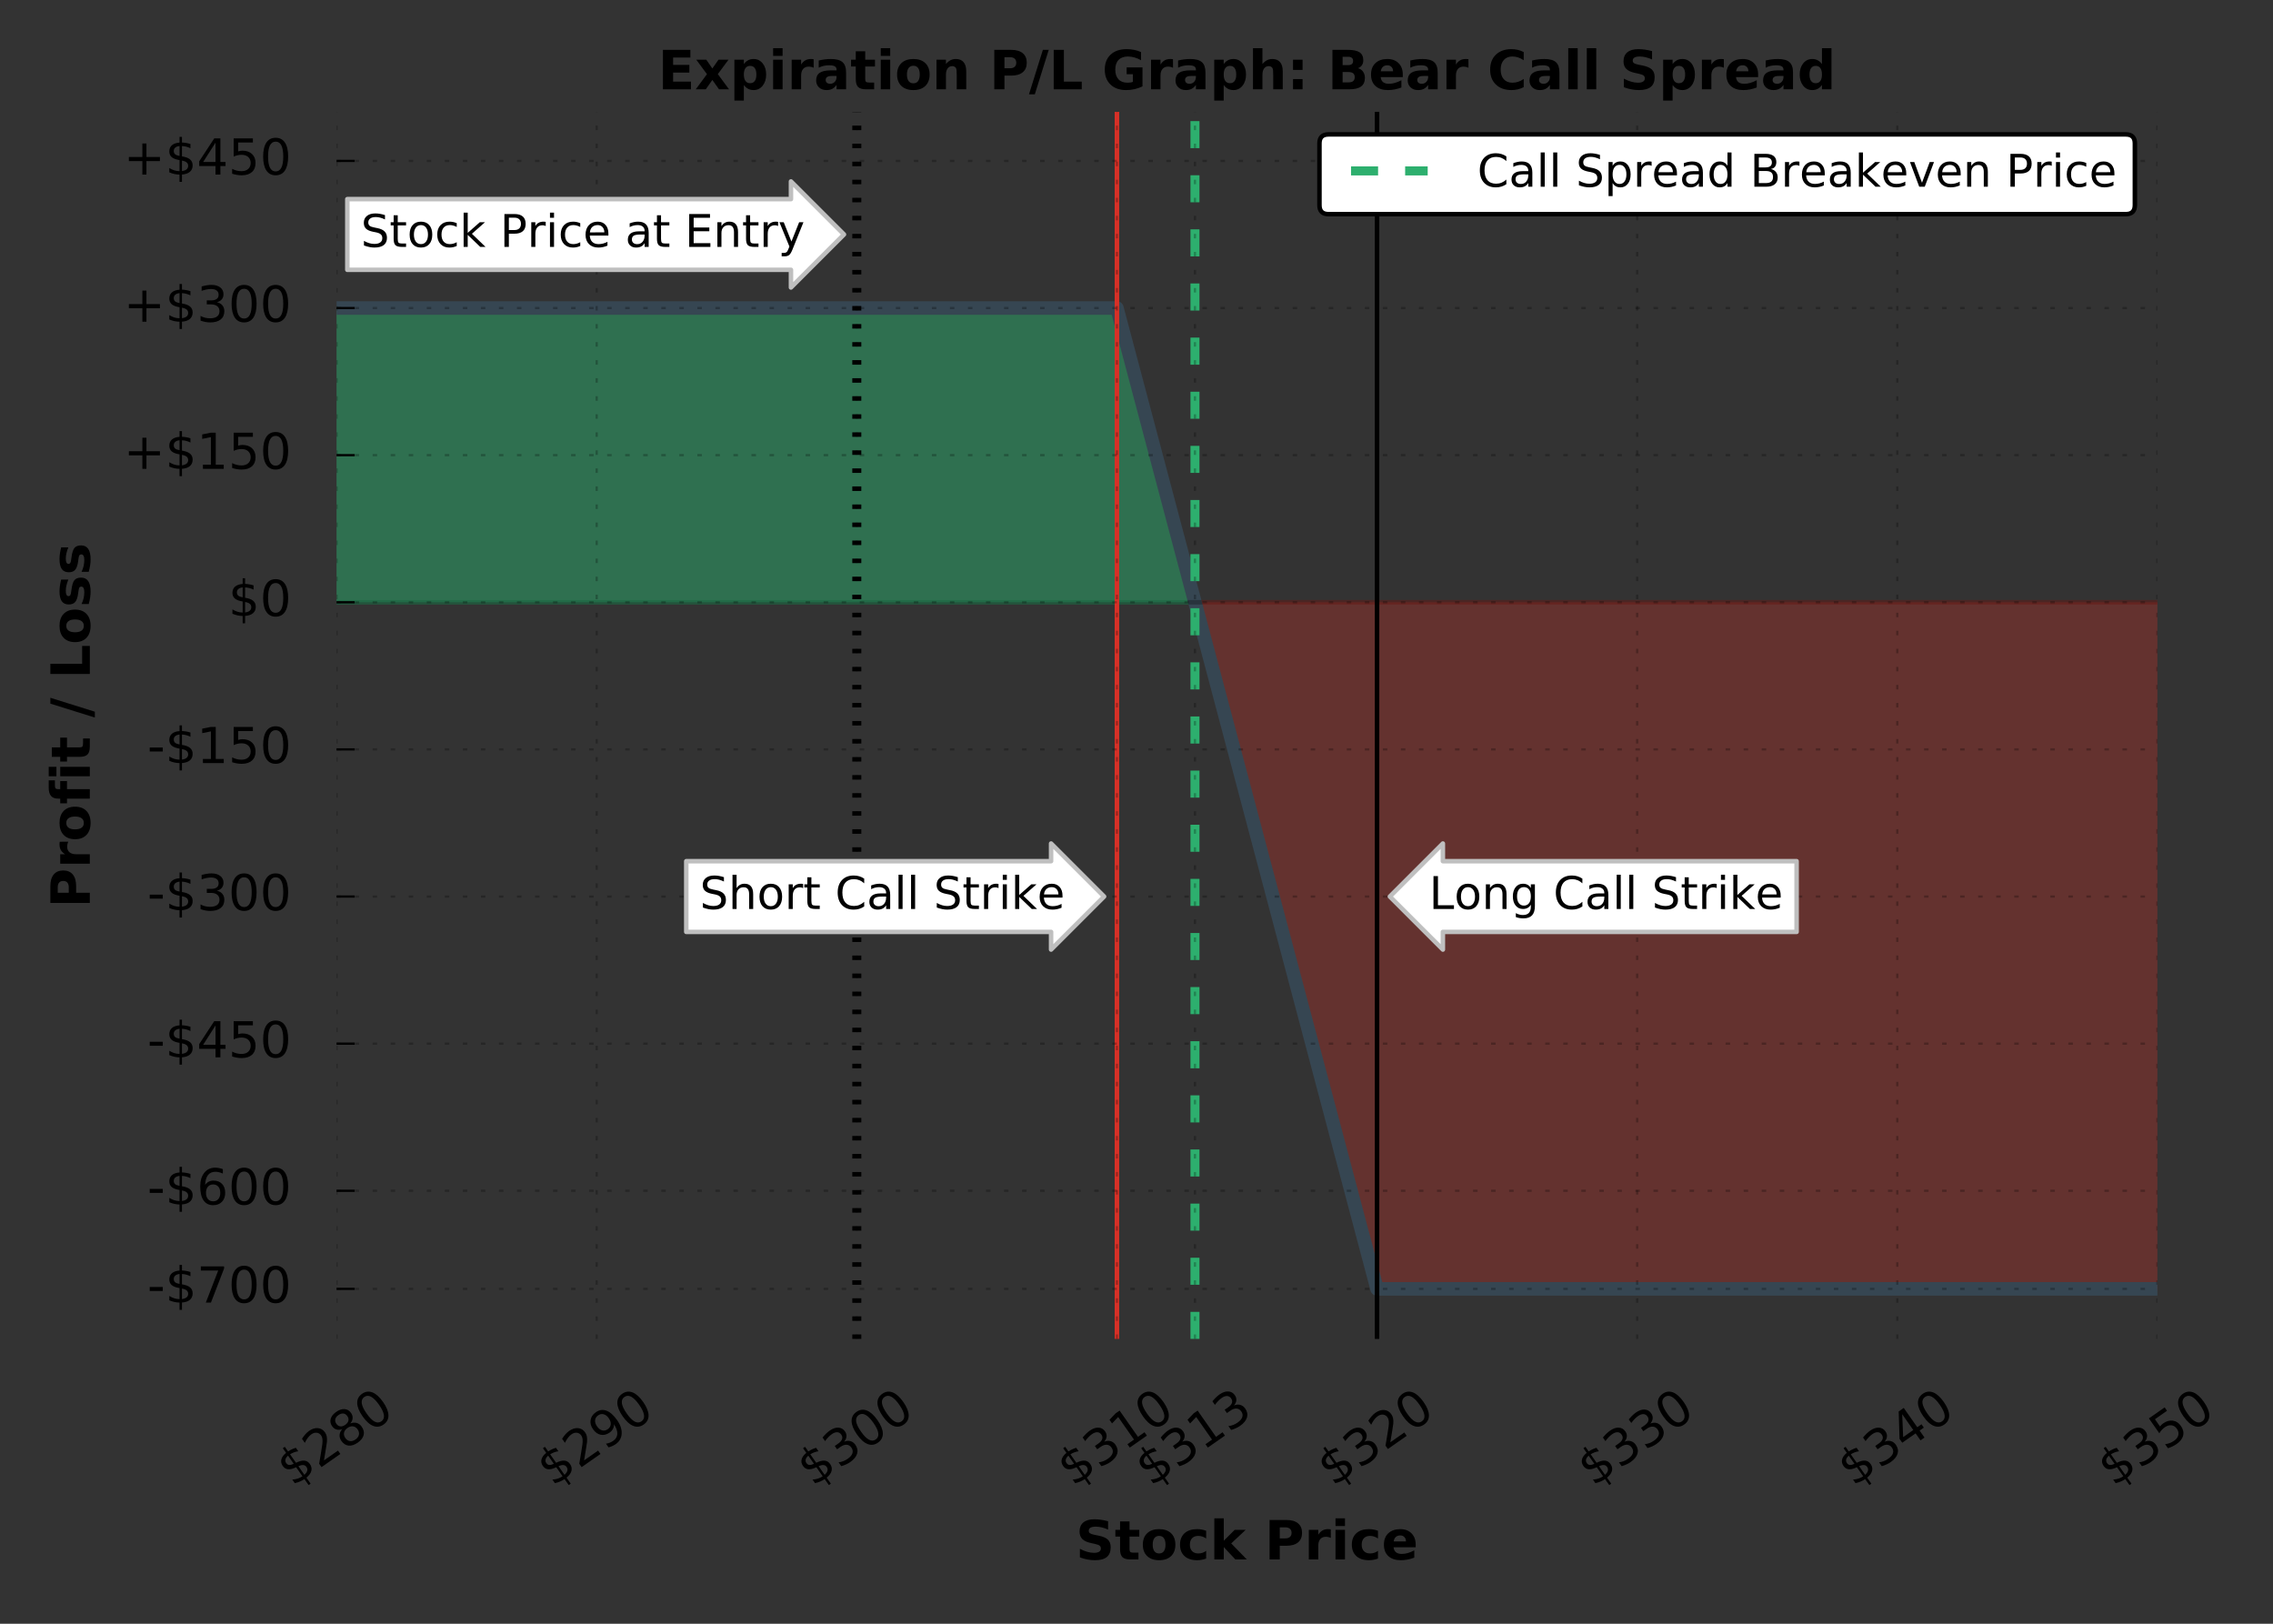<?xml version="1.0" encoding="utf-8" standalone="no"?>
<!DOCTYPE svg PUBLIC "-//W3C//DTD SVG 1.1//EN"
  "http://www.w3.org/Graphics/SVG/1.1/DTD/svg11.dtd">
<!-- Created with matplotlib (http://matplotlib.org/) -->
<svg height="360pt" version="1.1" viewBox="0 0 504 360" width="504pt" xmlns="http://www.w3.org/2000/svg" xmlns:xlink="http://www.w3.org/1999/xlink">
 <rect x="0" y="0" width="504" height="360" fill="#333333" stroke="none"/>
 <defs>
  <style type="text/css">
*{stroke-linecap:butt;stroke-linejoin:round;stroke-miterlimit:100000;}
  </style>
 </defs>
 <g id="figure_1">
  <g id="patch_1">
   <path d="M 0 360 
L 504 360 
L 504 0 
L 0 0 
z
" style="fill:none;"/>
  </g>
  <g id="axes_1">
   <g id="patch_2">
    <path d="M 74.625 296.849 
L 478.371 296.849 
L 478.371 24.8 
L 74.625 24.8 
z
" style="fill:none;"/>
   </g>
   <g id="PolyCollection_1">
    <path clip-path="url(#pfafcfcedcd)" d="M -1540.36 68.293 
L -1540.36 68.293 
L -1534.593 68.293 
L -1528.825 68.293 
L -1523.057 68.293 
L -1517.289 68.293 
L -1511.521 68.293 
L -1505.753 68.293 
L -1499.986 68.293 
L -1494.218 68.293 
L -1488.45 68.293 
L -1482.682 68.293 
L -1476.914 68.293 
L -1471.147 68.293 
L -1465.379 68.293 
L -1459.611 68.293 
L -1453.843 68.293 
L -1448.075 68.293 
L -1442.308 68.293 
L -1436.54 68.293 
L -1430.772 68.293 
L -1425.004 68.293 
L -1419.236 68.293 
L -1413.469 68.293 
L -1407.701 68.293 
L -1401.933 68.293 
L -1396.165 68.293 
L -1390.397 68.293 
L -1384.63 68.293 
L -1378.862 68.293 
L -1373.094 68.293 
L -1367.326 68.293 
L -1361.558 68.293 
L -1355.791 68.293 
L -1350.023 68.293 
L -1344.255 68.293 
L -1338.487 68.293 
L -1332.719 68.293 
L -1326.952 68.293 
L -1321.184 68.293 
L -1315.416 68.293 
L -1309.648 68.293 
L -1303.88 68.293 
L -1298.113 68.293 
L -1292.345 68.293 
L -1286.577 68.293 
L -1280.809 68.293 
L -1275.041 68.293 
L -1269.273 68.293 
L -1263.506 68.293 
L -1257.738 68.293 
L -1251.97 68.293 
L -1246.202 68.293 
L -1240.434 68.293 
L -1234.667 68.293 
L -1228.899 68.293 
L -1223.131 68.293 
L -1217.363 68.293 
L -1211.595 68.293 
L -1205.828 68.293 
L -1200.06 68.293 
L -1194.292 68.293 
L -1188.524 68.293 
L -1182.756 68.293 
L -1176.989 68.293 
L -1171.221 68.293 
L -1165.453 68.293 
L -1159.685 68.293 
L -1153.917 68.293 
L -1148.15 68.293 
L -1142.382 68.293 
L -1136.614 68.293 
L -1130.846 68.293 
L -1125.078 68.293 
L -1119.311 68.293 
L -1113.543 68.293 
L -1107.775 68.293 
L -1102.007 68.293 
L -1096.239 68.293 
L -1090.472 68.293 
L -1084.704 68.293 
L -1078.936 68.293 
L -1073.168 68.293 
L -1067.4 68.293 
L -1061.633 68.293 
L -1055.865 68.293 
L -1050.097 68.293 
L -1044.329 68.293 
L -1038.561 68.293 
L -1032.794 68.293 
L -1027.026 68.293 
L -1021.258 68.293 
L -1015.49 68.293 
L -1009.722 68.293 
L -1003.954 68.293 
L -998.187 68.293 
L -992.419 68.293 
L -986.651 68.293 
L -980.883 68.293 
L -975.115 68.293 
L -969.348 68.293 
L -963.58 68.293 
L -957.812 68.293 
L -952.044 68.293 
L -946.276 68.293 
L -940.509 68.293 
L -934.741 68.293 
L -928.973 68.293 
L -923.205 68.293 
L -917.437 68.293 
L -911.67 68.293 
L -905.902 68.293 
L -900.134 68.293 
L -894.366 68.293 
L -888.598 68.293 
L -882.831 68.293 
L -877.063 68.293 
L -871.295 68.293 
L -865.527 68.293 
L -859.759 68.293 
L -853.992 68.293 
L -848.224 68.293 
L -842.456 68.293 
L -836.688 68.293 
L -830.92 68.293 
L -825.153 68.293 
L -819.385 68.293 
L -813.617 68.293 
L -807.849 68.293 
L -802.081 68.293 
L -796.314 68.293 
L -790.546 68.293 
L -784.778 68.293 
L -779.01 68.293 
L -773.242 68.293 
L -767.474 68.293 
L -761.707 68.293 
L -755.939 68.293 
L -750.171 68.293 
L -744.403 68.293 
L -738.635 68.293 
L -732.868 68.293 
L -727.1 68.293 
L -721.332 68.293 
L -715.564 68.293 
L -709.796 68.293 
L -704.029 68.293 
L -698.261 68.293 
L -692.493 68.293 
L -686.725 68.293 
L -680.957 68.293 
L -675.19 68.293 
L -669.422 68.293 
L -663.654 68.293 
L -657.886 68.293 
L -652.118 68.293 
L -646.351 68.293 
L -640.583 68.293 
L -634.815 68.293 
L -629.047 68.293 
L -623.279 68.293 
L -617.512 68.293 
L -611.744 68.293 
L -605.976 68.293 
L -600.208 68.293 
L -594.44 68.293 
L -588.673 68.293 
L -582.905 68.293 
L -577.137 68.293 
L -571.369 68.293 
L -565.601 68.293 
L -559.834 68.293 
L -554.066 68.293 
L -548.298 68.293 
L -542.53 68.293 
L -536.762 68.293 
L -530.994 68.293 
L -525.227 68.293 
L -519.459 68.293 
L -513.691 68.293 
L -507.923 68.293 
L -502.155 68.293 
L -496.388 68.293 
L -490.62 68.293 
L -484.852 68.293 
L -479.084 68.293 
L -473.316 68.293 
L -467.549 68.293 
L -461.781 68.293 
L -456.013 68.293 
L -450.245 68.293 
L -444.477 68.293 
L -438.71 68.293 
L -432.942 68.293 
L -427.174 68.293 
L -421.406 68.293 
L -415.638 68.293 
L -409.871 68.293 
L -404.103 68.293 
L -398.335 68.293 
L -392.567 68.293 
L -386.799 68.293 
L -381.032 68.293 
L -375.264 68.293 
L -369.496 68.293 
L -363.728 68.293 
L -357.96 68.293 
L -352.193 68.293 
L -346.425 68.293 
L -340.657 68.293 
L -334.889 68.293 
L -329.121 68.293 
L -323.354 68.293 
L -317.586 68.293 
L -311.818 68.293 
L -306.05 68.293 
L -300.282 68.293 
L -294.515 68.293 
L -288.747 68.293 
L -282.979 68.293 
L -277.211 68.293 
L -271.443 68.293 
L -265.675 68.293 
L -259.908 68.293 
L -254.14 68.293 
L -248.372 68.293 
L -242.604 68.293 
L -236.836 68.293 
L -231.069 68.293 
L -225.301 68.293 
L -219.533 68.293 
L -213.765 68.293 
L -207.997 68.293 
L -202.23 68.293 
L -196.462 68.293 
L -190.694 68.293 
L -184.926 68.293 
L -179.158 68.293 
L -173.391 68.293 
L -167.623 68.293 
L -161.855 68.293 
L -156.087 68.293 
L -150.319 68.293 
L -144.552 68.293 
L -138.784 68.293 
L -133.016 68.293 
L -127.248 68.293 
L -121.48 68.293 
L -115.713 68.293 
L -109.945 68.293 
L -104.177 68.293 
L -98.409 68.293 
L -92.641 68.293 
L -86.874 68.293 
L -81.106 68.293 
L -75.338 68.293 
L -69.57 68.293 
L -63.802 68.293 
L -58.035 68.293 
L -52.267 68.293 
L -46.499 68.293 
L -40.731 68.293 
L -34.963 68.293 
L -29.195 68.293 
L -23.428 68.293 
L -17.66 68.293 
L -11.892 68.293 
L -6.124 68.293 
L -0.356 68.293 
L 5.411 68.293 
L 11.179 68.293 
L 16.947 68.293 
L 22.715 68.293 
L 28.483 68.293 
L 34.25 68.293 
L 40.018 68.293 
L 45.786 68.293 
L 51.554 68.293 
L 57.322 68.293 
L 63.089 68.293 
L 68.857 68.293 
L 74.625 68.293 
L 80.393 68.293 
L 86.161 68.293 
L 91.928 68.293 
L 97.696 68.293 
L 103.464 68.293 
L 109.232 68.293 
L 115 68.293 
L 120.767 68.293 
L 126.535 68.293 
L 132.303 68.293 
L 138.071 68.293 
L 143.839 68.293 
L 149.606 68.293 
L 155.374 68.293 
L 161.142 68.293 
L 166.91 68.293 
L 172.678 68.293 
L 178.445 68.293 
L 184.213 68.293 
L 189.981 68.293 
L 195.749 68.293 
L 201.517 68.293 
L 207.285 68.293 
L 213.052 68.293 
L 218.82 68.293 
L 224.588 68.293 
L 230.356 68.293 
L 236.124 68.293 
L 241.891 68.293 
L 247.659 68.293 
L 253.427 90.039 
L 259.195 111.786 
L 264.963 133.532 
L 264.963 133.532 
L 264.963 133.532 
L 259.195 133.532 
L 253.427 133.532 
L 247.659 133.532 
L 241.891 133.532 
L 236.124 133.532 
L 230.356 133.532 
L 224.588 133.532 
L 218.82 133.532 
L 213.052 133.532 
L 207.285 133.532 
L 201.517 133.532 
L 195.749 133.532 
L 189.981 133.532 
L 184.213 133.532 
L 178.445 133.532 
L 172.678 133.532 
L 166.91 133.532 
L 161.142 133.532 
L 155.374 133.532 
L 149.606 133.532 
L 143.839 133.532 
L 138.071 133.532 
L 132.303 133.532 
L 126.535 133.532 
L 120.767 133.532 
L 115 133.532 
L 109.232 133.532 
L 103.464 133.532 
L 97.696 133.532 
L 91.928 133.532 
L 86.161 133.532 
L 80.393 133.532 
L 74.625 133.532 
L 68.857 133.532 
L 63.089 133.532 
L 57.322 133.532 
L 51.554 133.532 
L 45.786 133.532 
L 40.018 133.532 
L 34.25 133.532 
L 28.483 133.532 
L 22.715 133.532 
L 16.947 133.532 
L 11.179 133.532 
L 5.411 133.532 
L -0.356 133.532 
L -6.124 133.532 
L -11.892 133.532 
L -17.66 133.532 
L -23.428 133.532 
L -29.195 133.532 
L -34.963 133.532 
L -40.731 133.532 
L -46.499 133.532 
L -52.267 133.532 
L -58.035 133.532 
L -63.802 133.532 
L -69.57 133.532 
L -75.338 133.532 
L -81.106 133.532 
L -86.874 133.532 
L -92.641 133.532 
L -98.409 133.532 
L -104.177 133.532 
L -109.945 133.532 
L -115.713 133.532 
L -121.48 133.532 
L -127.248 133.532 
L -133.016 133.532 
L -138.784 133.532 
L -144.552 133.532 
L -150.319 133.532 
L -156.087 133.532 
L -161.855 133.532 
L -167.623 133.532 
L -173.391 133.532 
L -179.158 133.532 
L -184.926 133.532 
L -190.694 133.532 
L -196.462 133.532 
L -202.23 133.532 
L -207.997 133.532 
L -213.765 133.532 
L -219.533 133.532 
L -225.301 133.532 
L -231.069 133.532 
L -236.836 133.532 
L -242.604 133.532 
L -248.372 133.532 
L -254.14 133.532 
L -259.908 133.532 
L -265.675 133.532 
L -271.443 133.532 
L -277.211 133.532 
L -282.979 133.532 
L -288.747 133.532 
L -294.515 133.532 
L -300.282 133.532 
L -306.05 133.532 
L -311.818 133.532 
L -317.586 133.532 
L -323.354 133.532 
L -329.121 133.532 
L -334.889 133.532 
L -340.657 133.532 
L -346.425 133.532 
L -352.193 133.532 
L -357.96 133.532 
L -363.728 133.532 
L -369.496 133.532 
L -375.264 133.532 
L -381.032 133.532 
L -386.799 133.532 
L -392.567 133.532 
L -398.335 133.532 
L -404.103 133.532 
L -409.871 133.532 
L -415.638 133.532 
L -421.406 133.532 
L -427.174 133.532 
L -432.942 133.532 
L -438.71 133.532 
L -444.477 133.532 
L -450.245 133.532 
L -456.013 133.532 
L -461.781 133.532 
L -467.549 133.532 
L -473.316 133.532 
L -479.084 133.532 
L -484.852 133.532 
L -490.62 133.532 
L -496.388 133.532 
L -502.155 133.532 
L -507.923 133.532 
L -513.691 133.532 
L -519.459 133.532 
L -525.227 133.532 
L -530.994 133.532 
L -536.762 133.532 
L -542.53 133.532 
L -548.298 133.532 
L -554.066 133.532 
L -559.834 133.532 
L -565.601 133.532 
L -571.369 133.532 
L -577.137 133.532 
L -582.905 133.532 
L -588.673 133.532 
L -594.44 133.532 
L -600.208 133.532 
L -605.976 133.532 
L -611.744 133.532 
L -617.512 133.532 
L -623.279 133.532 
L -629.047 133.532 
L -634.815 133.532 
L -640.583 133.532 
L -646.351 133.532 
L -652.118 133.532 
L -657.886 133.532 
L -663.654 133.532 
L -669.422 133.532 
L -675.19 133.532 
L -680.957 133.532 
L -686.725 133.532 
L -692.493 133.532 
L -698.261 133.532 
L -704.029 133.532 
L -709.796 133.532 
L -715.564 133.532 
L -721.332 133.532 
L -727.1 133.532 
L -732.868 133.532 
L -738.635 133.532 
L -744.403 133.532 
L -750.171 133.532 
L -755.939 133.532 
L -761.707 133.532 
L -767.474 133.532 
L -773.242 133.532 
L -779.01 133.532 
L -784.778 133.532 
L -790.546 133.532 
L -796.314 133.532 
L -802.081 133.532 
L -807.849 133.532 
L -813.617 133.532 
L -819.385 133.532 
L -825.153 133.532 
L -830.92 133.532 
L -836.688 133.532 
L -842.456 133.532 
L -848.224 133.532 
L -853.992 133.532 
L -859.759 133.532 
L -865.527 133.532 
L -871.295 133.532 
L -877.063 133.532 
L -882.831 133.532 
L -888.598 133.532 
L -894.366 133.532 
L -900.134 133.532 
L -905.902 133.532 
L -911.67 133.532 
L -917.437 133.532 
L -923.205 133.532 
L -928.973 133.532 
L -934.741 133.532 
L -940.509 133.532 
L -946.276 133.532 
L -952.044 133.532 
L -957.812 133.532 
L -963.58 133.532 
L -969.348 133.532 
L -975.115 133.532 
L -980.883 133.532 
L -986.651 133.532 
L -992.419 133.532 
L -998.187 133.532 
L -1003.954 133.532 
L -1009.722 133.532 
L -1015.49 133.532 
L -1021.258 133.532 
L -1027.026 133.532 
L -1032.794 133.532 
L -1038.561 133.532 
L -1044.329 133.532 
L -1050.097 133.532 
L -1055.865 133.532 
L -1061.633 133.532 
L -1067.4 133.532 
L -1073.168 133.532 
L -1078.936 133.532 
L -1084.704 133.532 
L -1090.472 133.532 
L -1096.239 133.532 
L -1102.007 133.532 
L -1107.775 133.532 
L -1113.543 133.532 
L -1119.311 133.532 
L -1125.078 133.532 
L -1130.846 133.532 
L -1136.614 133.532 
L -1142.382 133.532 
L -1148.15 133.532 
L -1153.917 133.532 
L -1159.685 133.532 
L -1165.453 133.532 
L -1171.221 133.532 
L -1176.989 133.532 
L -1182.756 133.532 
L -1188.524 133.532 
L -1194.292 133.532 
L -1200.06 133.532 
L -1205.828 133.532 
L -1211.595 133.532 
L -1217.363 133.532 
L -1223.131 133.532 
L -1228.899 133.532 
L -1234.667 133.532 
L -1240.434 133.532 
L -1246.202 133.532 
L -1251.97 133.532 
L -1257.738 133.532 
L -1263.506 133.532 
L -1269.273 133.532 
L -1275.041 133.532 
L -1280.809 133.532 
L -1286.577 133.532 
L -1292.345 133.532 
L -1298.113 133.532 
L -1303.88 133.532 
L -1309.648 133.532 
L -1315.416 133.532 
L -1321.184 133.532 
L -1326.952 133.532 
L -1332.719 133.532 
L -1338.487 133.532 
L -1344.255 133.532 
L -1350.023 133.532 
L -1355.791 133.532 
L -1361.558 133.532 
L -1367.326 133.532 
L -1373.094 133.532 
L -1378.862 133.532 
L -1384.63 133.532 
L -1390.397 133.532 
L -1396.165 133.532 
L -1401.933 133.532 
L -1407.701 133.532 
L -1413.469 133.532 
L -1419.236 133.532 
L -1425.004 133.532 
L -1430.772 133.532 
L -1436.54 133.532 
L -1442.308 133.532 
L -1448.075 133.532 
L -1453.843 133.532 
L -1459.611 133.532 
L -1465.379 133.532 
L -1471.147 133.532 
L -1476.914 133.532 
L -1482.682 133.532 
L -1488.45 133.532 
L -1494.218 133.532 
L -1499.986 133.532 
L -1505.753 133.532 
L -1511.521 133.532 
L -1517.289 133.532 
L -1523.057 133.532 
L -1528.825 133.532 
L -1534.593 133.532 
L -1540.36 133.532 
z
" style="fill:#2daf6e;fill-opacity:0.5;stroke:#2daf6e;stroke-opacity:0.5;"/>
   </g>
   <g id="PolyCollection_2">
    <defs>
     <path d="M 264.963 -226.468 
L 270.73 -204.721 
L 276.498 -182.975 
L 282.266 -161.228 
L 288.034 -139.482 
L 293.802 -117.735 
L 299.569 -95.989 
L 305.337 -74.242 
L 311.105 -74.242 
L 316.873 -74.242 
L 322.641 -74.242 
L 328.408 -74.242 
L 334.176 -74.242 
L 339.944 -74.242 
L 345.712 -74.242 
L 351.48 -74.242 
L 357.247 -74.242 
L 363.015 -74.242 
L 368.783 -74.242 
L 374.551 -74.242 
L 380.319 -74.242 
L 386.086 -74.242 
L 391.854 -74.242 
L 397.622 -74.242 
L 403.39 -74.242 
L 409.158 -74.242 
L 414.925 -74.242 
L 420.693 -74.242 
L 426.461 -74.242 
L 432.229 -74.242 
L 437.997 -74.242 
L 443.765 -74.242 
L 449.532 -74.242 
L 455.3 -74.242 
L 461.068 -74.242 
L 466.836 -74.242 
L 472.604 -74.242 
L 478.371 -74.242 
L 484.139 -74.242 
L 489.907 -74.242 
L 495.675 -74.242 
L 501.443 -74.242 
L 507.21 -74.242 
L 512.978 -74.242 
L 518.746 -74.242 
L 524.514 -74.242 
L 530.282 -74.242 
L 536.049 -74.242 
L 541.817 -74.242 
L 547.585 -74.242 
L 553.353 -74.242 
L 559.121 -74.242 
L 564.888 -74.242 
L 570.656 -74.242 
L 576.424 -74.242 
L 582.192 -74.242 
L 587.96 -74.242 
L 593.727 -74.242 
L 599.495 -74.242 
L 605.263 -74.242 
L 611.031 -74.242 
L 616.799 -74.242 
L 622.566 -74.242 
L 628.334 -74.242 
L 634.102 -74.242 
L 639.87 -74.242 
L 645.638 -74.242 
L 651.405 -74.242 
L 657.173 -74.242 
L 662.941 -74.242 
L 668.709 -74.242 
L 674.477 -74.242 
L 680.244 -74.242 
L 686.012 -74.242 
L 691.78 -74.242 
L 697.548 -74.242 
L 703.316 -74.242 
L 709.084 -74.242 
L 714.851 -74.242 
L 720.619 -74.242 
L 726.387 -74.242 
L 732.155 -74.242 
L 737.923 -74.242 
L 743.69 -74.242 
L 749.458 -74.242 
L 755.226 -74.242 
L 760.994 -74.242 
L 760.994 -74.242 
L 760.994 -226.468 
L 755.226 -226.468 
L 749.458 -226.468 
L 743.69 -226.468 
L 737.923 -226.468 
L 732.155 -226.468 
L 726.387 -226.468 
L 720.619 -226.468 
L 714.851 -226.468 
L 709.084 -226.468 
L 703.316 -226.468 
L 697.548 -226.468 
L 691.78 -226.468 
L 686.012 -226.468 
L 680.244 -226.468 
L 674.477 -226.468 
L 668.709 -226.468 
L 662.941 -226.468 
L 657.173 -226.468 
L 651.405 -226.468 
L 645.638 -226.468 
L 639.87 -226.468 
L 634.102 -226.468 
L 628.334 -226.468 
L 622.566 -226.468 
L 616.799 -226.468 
L 611.031 -226.468 
L 605.263 -226.468 
L 599.495 -226.468 
L 593.727 -226.468 
L 587.96 -226.468 
L 582.192 -226.468 
L 576.424 -226.468 
L 570.656 -226.468 
L 564.888 -226.468 
L 559.121 -226.468 
L 553.353 -226.468 
L 547.585 -226.468 
L 541.817 -226.468 
L 536.049 -226.468 
L 530.282 -226.468 
L 524.514 -226.468 
L 518.746 -226.468 
L 512.978 -226.468 
L 507.21 -226.468 
L 501.443 -226.468 
L 495.675 -226.468 
L 489.907 -226.468 
L 484.139 -226.468 
L 478.371 -226.468 
L 472.604 -226.468 
L 466.836 -226.468 
L 461.068 -226.468 
L 455.3 -226.468 
L 449.532 -226.468 
L 443.765 -226.468 
L 437.997 -226.468 
L 432.229 -226.468 
L 426.461 -226.468 
L 420.693 -226.468 
L 414.925 -226.468 
L 409.158 -226.468 
L 403.39 -226.468 
L 397.622 -226.468 
L 391.854 -226.468 
L 386.086 -226.468 
L 380.319 -226.468 
L 374.551 -226.468 
L 368.783 -226.468 
L 363.015 -226.468 
L 357.247 -226.468 
L 351.48 -226.468 
L 345.712 -226.468 
L 339.944 -226.468 
L 334.176 -226.468 
L 328.408 -226.468 
L 322.641 -226.468 
L 316.873 -226.468 
L 311.105 -226.468 
L 305.337 -226.468 
L 299.569 -226.468 
L 293.802 -226.468 
L 288.034 -226.468 
L 282.266 -226.468 
L 276.498 -226.468 
L 270.73 -226.468 
z
" id="m9919c2bf7c" style="stroke:#d73027;stroke-opacity:0.3;"/>
    </defs>
    <g clip-path="url(#pfafcfcedcd)">
     <use style="fill:#d73027;fill-opacity:0.3;stroke:#d73027;stroke-opacity:0.3;" x="0.0" xlink:href="#m9919c2bf7c" y="360.0"/>
    </g>
   </g>
   <g id="line2d_1">
    <path clip-path="url(#pfafcfcedcd)" d="M -1 68.293 
L 247.659 68.293 
L 305.337 285.758 
L 505 285.758 
L 505 285.758 
" style="fill:none;stroke:#364652;stroke-linecap:square;stroke-width:3.0;"/>
   </g>
   <g id="line2d_2">
    <path clip-path="url(#pfafcfcedcd)" d="M 74.625 133.532 
L 478.371 133.532 
" style="fill:none;opacity:0.25;stroke:#000000;stroke-linecap:square;"/>
   </g>
   <g id="line2d_3">
    <path clip-path="url(#pfafcfcedcd)" d="M 305.337 296.849 
L 305.337 24.8 
" style="fill:none;stroke:#000000;stroke-linecap:square;"/>
   </g>
   <g id="line2d_4">
    <path clip-path="url(#pfafcfcedcd)" d="M 189.981 296.849 
L 189.981 24.8 
" style="fill:none;stroke:#000000;stroke-dasharray:1,3;stroke-dashoffset:0.0;stroke-width:2.0;"/>
   </g>
   <g id="line2d_5">
    <path clip-path="url(#pfafcfcedcd)" d="M 247.659 296.849 
L 247.659 24.8 
" style="fill:none;stroke:#d73027;stroke-linecap:square;"/>
   </g>
   <g id="line2d_6">
    <path clip-path="url(#pfafcfcedcd)" d="M 264.963 296.849 
L 264.963 24.8 
" style="fill:none;stroke:#2daf6e;stroke-dasharray:6,6;stroke-dashoffset:0.0;stroke-width:2.0;"/>
   </g>
   <g id="matplotlib.axis_1">
    <g id="xtick_1">
     <g id="line2d_7">
      <path clip-path="url(#pfafcfcedcd)" d="M 74.625 296.849 
L 74.625 24.8 
" style="fill:none;opacity:0.25;stroke:#000000;stroke-dasharray:1,3;stroke-dashoffset:0.0;stroke-width:0.5;"/>
     </g>
     <g id="text_1">
      <!-- $280 -->
      <defs>
       <path d="M 31.781 34.625 
Q 24.75 34.625 20.719 30.859 
Q 16.703 27.094 16.703 20.516 
Q 16.703 13.922 20.719 10.156 
Q 24.75 6.391 31.781 6.391 
Q 38.812 6.391 42.859 10.172 
Q 46.922 13.969 46.922 20.516 
Q 46.922 27.094 42.891 30.859 
Q 38.875 34.625 31.781 34.625 
M 21.922 38.812 
Q 15.578 40.375 12.031 44.719 
Q 8.5 49.078 8.5 55.328 
Q 8.5 64.062 14.719 69.141 
Q 20.953 74.219 31.781 74.219 
Q 42.672 74.219 48.875 69.141 
Q 55.078 64.062 55.078 55.328 
Q 55.078 49.078 51.531 44.719 
Q 48 40.375 41.703 38.812 
Q 48.828 37.156 52.797 32.312 
Q 56.781 27.484 56.781 20.516 
Q 56.781 9.906 50.312 4.234 
Q 43.844 -1.422 31.781 -1.422 
Q 19.734 -1.422 13.25 4.234 
Q 6.781 9.906 6.781 20.516 
Q 6.781 27.484 10.781 32.312 
Q 14.797 37.156 21.922 38.812 
M 18.312 54.391 
Q 18.312 48.734 21.844 45.562 
Q 25.391 42.391 31.781 42.391 
Q 38.141 42.391 41.719 45.562 
Q 45.312 48.734 45.312 54.391 
Q 45.312 60.062 41.719 63.234 
Q 38.141 66.406 31.781 66.406 
Q 25.391 66.406 21.844 63.234 
Q 18.312 60.062 18.312 54.391 
" id="BitstreamVeraSans-Roman-38"/>
       <path d="M 33.797 -14.703 
L 28.906 -14.703 
L 28.859 0 
Q 23.734 0.094 18.609 1.188 
Q 13.484 2.297 8.297 4.5 
L 8.297 13.281 
Q 13.281 10.156 18.375 8.562 
Q 23.484 6.984 28.906 6.938 
L 28.906 29.203 
Q 18.109 30.953 13.203 35.156 
Q 8.297 39.359 8.297 46.688 
Q 8.297 54.641 13.625 59.219 
Q 18.953 63.812 28.906 64.5 
L 28.906 75.984 
L 33.797 75.984 
L 33.797 64.656 
Q 38.328 64.453 42.578 63.688 
Q 46.828 62.938 50.875 61.625 
L 50.875 53.078 
Q 46.828 55.125 42.547 56.25 
Q 38.281 57.375 33.797 57.562 
L 33.797 36.719 
Q 44.875 35.016 50.094 30.609 
Q 55.328 26.219 55.328 18.609 
Q 55.328 10.359 49.781 5.594 
Q 44.234 0.828 33.797 0.094 
z
M 28.906 37.594 
L 28.906 57.625 
Q 23.25 56.984 20.266 54.391 
Q 17.281 51.812 17.281 47.516 
Q 17.281 43.312 20.031 40.969 
Q 22.797 38.625 28.906 37.594 
M 33.797 28.219 
L 33.797 7.078 
Q 39.984 7.906 43.141 10.594 
Q 46.297 13.281 46.297 17.672 
Q 46.297 21.969 43.281 24.5 
Q 40.281 27.047 33.797 28.219 
" id="BitstreamVeraSans-Roman-24"/>
       <path d="M 19.188 8.297 
L 53.609 8.297 
L 53.609 0 
L 7.328 0 
L 7.328 8.297 
Q 12.938 14.109 22.625 23.891 
Q 32.328 33.688 34.812 36.531 
Q 39.547 41.844 41.422 45.531 
Q 43.312 49.219 43.312 52.781 
Q 43.312 58.594 39.234 62.25 
Q 35.156 65.922 28.609 65.922 
Q 23.969 65.922 18.812 64.312 
Q 13.672 62.703 7.812 59.422 
L 7.812 69.391 
Q 13.766 71.781 18.938 73 
Q 24.125 74.219 28.422 74.219 
Q 39.75 74.219 46.484 68.547 
Q 53.219 62.891 53.219 53.422 
Q 53.219 48.922 51.531 44.891 
Q 49.859 40.875 45.406 35.406 
Q 44.188 33.984 37.641 27.219 
Q 31.109 20.453 19.188 8.297 
" id="BitstreamVeraSans-Roman-32"/>
       <path d="M 31.781 66.406 
Q 24.172 66.406 20.328 58.906 
Q 16.5 51.422 16.5 36.375 
Q 16.5 21.391 20.328 13.891 
Q 24.172 6.391 31.781 6.391 
Q 39.453 6.391 43.281 13.891 
Q 47.125 21.391 47.125 36.375 
Q 47.125 51.422 43.281 58.906 
Q 39.453 66.406 31.781 66.406 
M 31.781 74.219 
Q 44.047 74.219 50.516 64.516 
Q 56.984 54.828 56.984 36.375 
Q 56.984 17.969 50.516 8.266 
Q 44.047 -1.422 31.781 -1.422 
Q 19.531 -1.422 13.062 8.266 
Q 6.594 17.969 6.594 36.375 
Q 6.594 54.828 13.062 64.516 
Q 19.531 74.219 31.781 74.219 
" id="BitstreamVeraSans-Roman-30"/>
      </defs>
      <g transform="translate(64.9 329.753)rotate(-35.0)scale(0.11 -0.11)">
       <use xlink:href="#BitstreamVeraSans-Roman-24"/>
       <use x="63.623" xlink:href="#BitstreamVeraSans-Roman-32"/>
       <use x="127.246" xlink:href="#BitstreamVeraSans-Roman-38"/>
       <use x="190.869" xlink:href="#BitstreamVeraSans-Roman-30"/>
      </g>
     </g>
    </g>
    <g id="xtick_2">
     <g id="line2d_8">
      <path clip-path="url(#pfafcfcedcd)" d="M 132.303 296.849 
L 132.303 24.8 
" style="fill:none;opacity:0.25;stroke:#000000;stroke-dasharray:1,3;stroke-dashoffset:0.0;stroke-width:0.5;"/>
     </g>
     <g id="text_2">
      <!-- $290 -->
      <defs>
       <path d="M 10.984 1.516 
L 10.984 10.5 
Q 14.703 8.734 18.5 7.812 
Q 22.312 6.891 25.984 6.891 
Q 35.75 6.891 40.891 13.453 
Q 46.047 20.016 46.781 33.406 
Q 43.953 29.203 39.594 26.953 
Q 35.25 24.703 29.984 24.703 
Q 19.047 24.703 12.672 31.312 
Q 6.297 37.938 6.297 49.422 
Q 6.297 60.641 12.938 67.422 
Q 19.578 74.219 30.609 74.219 
Q 43.266 74.219 49.922 64.516 
Q 56.594 54.828 56.594 36.375 
Q 56.594 19.141 48.406 8.859 
Q 40.234 -1.422 26.422 -1.422 
Q 22.703 -1.422 18.891 -0.688 
Q 15.094 0.047 10.984 1.516 
M 30.609 32.422 
Q 37.25 32.422 41.125 36.953 
Q 45.016 41.5 45.016 49.422 
Q 45.016 57.281 41.125 61.844 
Q 37.25 66.406 30.609 66.406 
Q 23.969 66.406 20.094 61.844 
Q 16.219 57.281 16.219 49.422 
Q 16.219 41.5 20.094 36.953 
Q 23.969 32.422 30.609 32.422 
" id="BitstreamVeraSans-Roman-39"/>
      </defs>
      <g transform="translate(122.578 329.753)rotate(-35.0)scale(0.11 -0.11)">
       <use xlink:href="#BitstreamVeraSans-Roman-24"/>
       <use x="63.623" xlink:href="#BitstreamVeraSans-Roman-32"/>
       <use x="127.246" xlink:href="#BitstreamVeraSans-Roman-39"/>
       <use x="190.869" xlink:href="#BitstreamVeraSans-Roman-30"/>
      </g>
     </g>
    </g>
    <g id="xtick_3">
     <g id="line2d_9">
      <path clip-path="url(#pfafcfcedcd)" d="M 189.981 296.849 
L 189.981 24.8 
" style="fill:none;opacity:0.25;stroke:#000000;stroke-dasharray:1,3;stroke-dashoffset:0.0;stroke-width:0.5;"/>
     </g>
     <g id="text_3">
      <!-- $300 -->
      <defs>
       <path d="M 40.578 39.312 
Q 47.656 37.797 51.625 33 
Q 55.609 28.219 55.609 21.188 
Q 55.609 10.406 48.188 4.484 
Q 40.766 -1.422 27.094 -1.422 
Q 22.516 -1.422 17.656 -0.516 
Q 12.797 0.391 7.625 2.203 
L 7.625 11.719 
Q 11.719 9.328 16.594 8.109 
Q 21.484 6.891 26.812 6.891 
Q 36.078 6.891 40.938 10.547 
Q 45.797 14.203 45.797 21.188 
Q 45.797 27.641 41.281 31.266 
Q 36.766 34.906 28.719 34.906 
L 20.219 34.906 
L 20.219 43.016 
L 29.109 43.016 
Q 36.375 43.016 40.234 45.922 
Q 44.094 48.828 44.094 54.297 
Q 44.094 59.906 40.109 62.906 
Q 36.141 65.922 28.719 65.922 
Q 24.656 65.922 20.016 65.031 
Q 15.375 64.156 9.812 62.312 
L 9.812 71.094 
Q 15.438 72.656 20.344 73.438 
Q 25.25 74.219 29.594 74.219 
Q 40.828 74.219 47.359 69.109 
Q 53.906 64.016 53.906 55.328 
Q 53.906 49.266 50.438 45.094 
Q 46.969 40.922 40.578 39.312 
" id="BitstreamVeraSans-Roman-33"/>
      </defs>
      <g transform="translate(180.256 329.753)rotate(-35.0)scale(0.11 -0.11)">
       <use xlink:href="#BitstreamVeraSans-Roman-24"/>
       <use x="63.623" xlink:href="#BitstreamVeraSans-Roman-33"/>
       <use x="127.246" xlink:href="#BitstreamVeraSans-Roman-30"/>
       <use x="190.869" xlink:href="#BitstreamVeraSans-Roman-30"/>
      </g>
     </g>
    </g>
    <g id="xtick_4">
     <g id="line2d_10">
      <path clip-path="url(#pfafcfcedcd)" d="M 247.659 296.849 
L 247.659 24.8 
" style="fill:none;opacity:0.25;stroke:#000000;stroke-dasharray:1,3;stroke-dashoffset:0.0;stroke-width:0.5;"/>
     </g>
     <g id="text_4">
      <!-- $310 -->
      <defs>
       <path d="M 12.406 8.297 
L 28.516 8.297 
L 28.516 63.922 
L 10.984 60.406 
L 10.984 69.391 
L 28.422 72.906 
L 38.281 72.906 
L 38.281 8.297 
L 54.391 8.297 
L 54.391 0 
L 12.406 0 
z
" id="BitstreamVeraSans-Roman-31"/>
      </defs>
      <g transform="translate(237.934 329.753)rotate(-35.0)scale(0.11 -0.11)">
       <use xlink:href="#BitstreamVeraSans-Roman-24"/>
       <use x="63.623" xlink:href="#BitstreamVeraSans-Roman-33"/>
       <use x="127.246" xlink:href="#BitstreamVeraSans-Roman-31"/>
       <use x="190.869" xlink:href="#BitstreamVeraSans-Roman-30"/>
      </g>
     </g>
    </g>
    <g id="xtick_5">
     <g id="line2d_11">
      <path clip-path="url(#pfafcfcedcd)" d="M 305.337 296.849 
L 305.337 24.8 
" style="fill:none;opacity:0.25;stroke:#000000;stroke-dasharray:1,3;stroke-dashoffset:0.0;stroke-width:0.5;"/>
     </g>
     <g id="text_5">
      <!-- $320 -->
      <g transform="translate(295.612 329.753)rotate(-35.0)scale(0.11 -0.11)">
       <use xlink:href="#BitstreamVeraSans-Roman-24"/>
       <use x="63.623" xlink:href="#BitstreamVeraSans-Roman-33"/>
       <use x="127.246" xlink:href="#BitstreamVeraSans-Roman-32"/>
       <use x="190.869" xlink:href="#BitstreamVeraSans-Roman-30"/>
      </g>
     </g>
    </g>
    <g id="xtick_6">
     <g id="line2d_12">
      <path clip-path="url(#pfafcfcedcd)" d="M 363.015 296.849 
L 363.015 24.8 
" style="fill:none;opacity:0.25;stroke:#000000;stroke-dasharray:1,3;stroke-dashoffset:0.0;stroke-width:0.5;"/>
     </g>
     <g id="text_6">
      <!-- $330 -->
      <g transform="translate(353.29 329.753)rotate(-35.0)scale(0.11 -0.11)">
       <use xlink:href="#BitstreamVeraSans-Roman-24"/>
       <use x="63.623" xlink:href="#BitstreamVeraSans-Roman-33"/>
       <use x="127.246" xlink:href="#BitstreamVeraSans-Roman-33"/>
       <use x="190.869" xlink:href="#BitstreamVeraSans-Roman-30"/>
      </g>
     </g>
    </g>
    <g id="xtick_7">
     <g id="line2d_13">
      <path clip-path="url(#pfafcfcedcd)" d="M 420.693 296.849 
L 420.693 24.8 
" style="fill:none;opacity:0.25;stroke:#000000;stroke-dasharray:1,3;stroke-dashoffset:0.0;stroke-width:0.5;"/>
     </g>
     <g id="text_7">
      <!-- $340 -->
      <defs>
       <path d="M 37.797 64.312 
L 12.891 25.391 
L 37.797 25.391 
z
M 35.203 72.906 
L 47.609 72.906 
L 47.609 25.391 
L 58.016 25.391 
L 58.016 17.188 
L 47.609 17.188 
L 47.609 0 
L 37.797 0 
L 37.797 17.188 
L 4.891 17.188 
L 4.891 26.703 
z
" id="BitstreamVeraSans-Roman-34"/>
      </defs>
      <g transform="translate(410.968 329.753)rotate(-35.0)scale(0.11 -0.11)">
       <use xlink:href="#BitstreamVeraSans-Roman-24"/>
       <use x="63.623" xlink:href="#BitstreamVeraSans-Roman-33"/>
       <use x="127.246" xlink:href="#BitstreamVeraSans-Roman-34"/>
       <use x="190.869" xlink:href="#BitstreamVeraSans-Roman-30"/>
      </g>
     </g>
    </g>
    <g id="xtick_8">
     <g id="line2d_14">
      <path clip-path="url(#pfafcfcedcd)" d="M 478.371 296.849 
L 478.371 24.8 
" style="fill:none;opacity:0.25;stroke:#000000;stroke-dasharray:1,3;stroke-dashoffset:0.0;stroke-width:0.5;"/>
     </g>
     <g id="text_8">
      <!-- $350 -->
      <defs>
       <path d="M 10.797 72.906 
L 49.516 72.906 
L 49.516 64.594 
L 19.828 64.594 
L 19.828 46.734 
Q 21.969 47.469 24.109 47.828 
Q 26.266 48.188 28.422 48.188 
Q 40.625 48.188 47.75 41.5 
Q 54.891 34.812 54.891 23.391 
Q 54.891 11.625 47.562 5.094 
Q 40.234 -1.422 26.906 -1.422 
Q 22.312 -1.422 17.547 -0.641 
Q 12.797 0.141 7.719 1.703 
L 7.719 11.625 
Q 12.109 9.234 16.797 8.062 
Q 21.484 6.891 26.703 6.891 
Q 35.156 6.891 40.078 11.328 
Q 45.016 15.766 45.016 23.391 
Q 45.016 31 40.078 35.438 
Q 35.156 39.891 26.703 39.891 
Q 22.75 39.891 18.812 39.016 
Q 14.891 38.141 10.797 36.281 
z
" id="BitstreamVeraSans-Roman-35"/>
      </defs>
      <g transform="translate(468.646 329.753)rotate(-35.0)scale(0.11 -0.11)">
       <use xlink:href="#BitstreamVeraSans-Roman-24"/>
       <use x="63.623" xlink:href="#BitstreamVeraSans-Roman-33"/>
       <use x="127.246" xlink:href="#BitstreamVeraSans-Roman-35"/>
       <use x="190.869" xlink:href="#BitstreamVeraSans-Roman-30"/>
      </g>
     </g>
    </g>
    <g id="xtick_9">
     <g id="line2d_15">
      <path clip-path="url(#pfafcfcedcd)" d="M 264.963 296.849 
L 264.963 24.8 
" style="fill:none;opacity:0.25;stroke:#000000;stroke-dasharray:1,3;stroke-dashoffset:0.0;stroke-width:0.5;"/>
     </g>
     <g id="text_9">
      <!-- $313 -->
      <g transform="translate(255.237 329.753)rotate(-35.0)scale(0.11 -0.11)">
       <use xlink:href="#BitstreamVeraSans-Roman-24"/>
       <use x="63.623" xlink:href="#BitstreamVeraSans-Roman-33"/>
       <use x="127.246" xlink:href="#BitstreamVeraSans-Roman-31"/>
       <use x="190.869" xlink:href="#BitstreamVeraSans-Roman-33"/>
      </g>
     </g>
    </g>
    <g id="text_10">
     <!-- Stock Price -->
     <defs>
      <path d="M 49.031 39.797 
Q 46.734 40.875 44.453 41.375 
Q 42.188 41.891 39.891 41.891 
Q 33.156 41.891 29.516 37.562 
Q 25.875 33.25 25.875 25.203 
L 25.875 0 
L 8.406 0 
L 8.406 54.688 
L 25.875 54.688 
L 25.875 45.703 
Q 29.25 51.078 33.609 53.531 
Q 37.984 56 44.094 56 
Q 44.969 56 45.984 55.922 
Q 47.016 55.859 48.969 55.609 
z
" id="BitstreamVeraSans-Bold-72"/>
      <path d="M 27.484 70.219 
L 27.484 54.688 
L 45.516 54.688 
L 45.516 42.188 
L 27.484 42.188 
L 27.484 19 
Q 27.484 15.188 29 13.844 
Q 30.516 12.5 35.016 12.5 
L 44 12.5 
L 44 0 
L 29 0 
Q 18.656 0 14.328 4.312 
Q 10.016 8.641 10.016 19 
L 10.016 42.188 
L 1.312 42.188 
L 1.312 54.688 
L 10.016 54.688 
L 10.016 70.219 
z
" id="BitstreamVeraSans-Bold-74"/>
      <path d="M 62.984 27.484 
L 62.984 22.516 
L 22.125 22.516 
Q 22.75 16.359 26.562 13.281 
Q 30.375 10.203 37.203 10.203 
Q 42.719 10.203 48.5 11.844 
Q 54.297 13.484 60.406 16.797 
L 60.406 3.328 
Q 54.203 0.984 48 -0.219 
Q 41.797 -1.422 35.594 -1.422 
Q 20.75 -1.422 12.516 6.125 
Q 4.297 13.672 4.297 27.297 
Q 4.297 40.672 12.375 48.328 
Q 20.453 56 34.625 56 
Q 47.516 56 55.25 48.234 
Q 62.984 40.484 62.984 27.484 
M 45.016 33.297 
Q 45.016 38.281 42.109 41.328 
Q 39.203 44.391 34.516 44.391 
Q 29.438 44.391 26.266 41.531 
Q 23.094 38.672 22.312 33.297 
z
" id="BitstreamVeraSans-Bold-65"/>
      <path d="M 8.406 75.984 
L 25.875 75.984 
L 25.875 34.625 
L 46 54.688 
L 66.312 54.688 
L 39.594 29.594 
L 68.406 0 
L 47.219 0 
L 25.875 22.797 
L 25.875 0 
L 8.406 0 
z
" id="BitstreamVeraSans-Bold-6b"/>
      <path id="BitstreamVeraSans-Bold-20"/>
      <path d="M 34.422 43.5 
Q 28.609 43.5 25.562 39.328 
Q 22.516 35.156 22.516 27.297 
Q 22.516 19.438 25.562 15.25 
Q 28.609 11.078 34.422 11.078 
Q 40.141 11.078 43.156 15.25 
Q 46.188 19.438 46.188 27.297 
Q 46.188 35.156 43.156 39.328 
Q 40.141 43.5 34.422 43.5 
M 34.422 56 
Q 48.531 56 56.469 48.375 
Q 64.406 40.766 64.406 27.297 
Q 64.406 13.812 56.469 6.188 
Q 48.531 -1.422 34.422 -1.422 
Q 20.266 -1.422 12.281 6.188 
Q 4.297 13.812 4.297 27.297 
Q 4.297 40.766 12.281 48.375 
Q 20.266 56 34.422 56 
" id="BitstreamVeraSans-Bold-6f"/>
      <path d="M 8.406 54.688 
L 25.875 54.688 
L 25.875 0 
L 8.406 0 
z
M 8.406 75.984 
L 25.875 75.984 
L 25.875 61.719 
L 8.406 61.719 
z
" id="BitstreamVeraSans-Bold-69"/>
      <path d="M 59.906 70.609 
L 59.906 55.172 
Q 53.906 57.859 48.188 59.219 
Q 42.484 60.594 37.406 60.594 
Q 30.672 60.594 27.438 58.734 
Q 24.219 56.891 24.219 52.984 
Q 24.219 50.047 26.391 48.406 
Q 28.562 46.781 34.281 45.609 
L 42.281 44 
Q 54.438 41.547 59.562 36.562 
Q 64.703 31.594 64.703 22.406 
Q 64.703 10.359 57.547 4.469 
Q 50.391 -1.422 35.688 -1.422 
Q 28.766 -1.422 21.781 -0.094 
Q 14.797 1.219 7.812 3.812 
L 7.812 19.672 
Q 14.797 15.969 21.312 14.078 
Q 27.828 12.203 33.891 12.203 
Q 40.047 12.203 43.312 14.25 
Q 46.578 16.312 46.578 20.125 
Q 46.578 23.531 44.359 25.391 
Q 42.141 27.25 35.5 28.719 
L 28.219 30.328 
Q 17.281 32.672 12.219 37.797 
Q 7.172 42.922 7.172 51.609 
Q 7.172 62.5 14.203 68.359 
Q 21.234 74.219 34.422 74.219 
Q 40.438 74.219 46.781 73.312 
Q 53.125 72.406 59.906 70.609 
" id="BitstreamVeraSans-Bold-53"/>
      <path d="M 52.594 52.984 
L 52.594 38.719 
Q 49.031 41.156 45.438 42.328 
Q 41.844 43.5 37.984 43.5 
Q 30.672 43.5 26.594 39.234 
Q 22.516 34.969 22.516 27.297 
Q 22.516 19.625 26.594 15.344 
Q 30.672 11.078 37.984 11.078 
Q 42.094 11.078 45.781 12.297 
Q 49.469 13.531 52.594 15.922 
L 52.594 1.609 
Q 48.484 0.094 44.266 -0.656 
Q 40.047 -1.422 35.797 -1.422 
Q 21 -1.422 12.641 6.172 
Q 4.297 13.766 4.297 27.297 
Q 4.297 40.828 12.641 48.406 
Q 21 56 35.797 56 
Q 40.094 56 44.266 55.25 
Q 48.438 54.5 52.594 52.984 
" id="BitstreamVeraSans-Bold-63"/>
      <path d="M 9.188 72.906 
L 40.375 72.906 
Q 54.297 72.906 61.734 66.719 
Q 69.188 60.547 69.188 49.125 
Q 69.188 37.641 61.734 31.469 
Q 54.297 25.297 40.375 25.297 
L 27.984 25.297 
L 27.984 0 
L 9.188 0 
z
M 27.984 59.281 
L 27.984 38.922 
L 38.375 38.922 
Q 43.844 38.922 46.828 41.578 
Q 49.812 44.234 49.812 49.125 
Q 49.812 54 46.828 56.641 
Q 43.844 59.281 38.375 59.281 
z
" id="BitstreamVeraSans-Bold-50"/>
     </defs>
     <g transform="translate(238.512 345.745)scale(0.12 -0.12)">
      <use xlink:href="#BitstreamVeraSans-Bold-53"/>
      <use x="72.021" xlink:href="#BitstreamVeraSans-Bold-74"/>
      <use x="119.824" xlink:href="#BitstreamVeraSans-Bold-6f"/>
      <use x="188.525" xlink:href="#BitstreamVeraSans-Bold-63"/>
      <use x="247.803" xlink:href="#BitstreamVeraSans-Bold-6b"/>
      <use x="314.307" xlink:href="#BitstreamVeraSans-Bold-20"/>
      <use x="349.121" xlink:href="#BitstreamVeraSans-Bold-50"/>
      <use x="422.412" xlink:href="#BitstreamVeraSans-Bold-72"/>
      <use x="471.729" xlink:href="#BitstreamVeraSans-Bold-69"/>
      <use x="506.006" xlink:href="#BitstreamVeraSans-Bold-63"/>
      <use x="565.283" xlink:href="#BitstreamVeraSans-Bold-65"/>
     </g>
    </g>
   </g>
   <g id="matplotlib.axis_2">
    <g id="ytick_1">
     <g id="line2d_16">
      <path clip-path="url(#pfafcfcedcd)" d="M 74.625 285.758 
L 478.371 285.758 
" style="fill:none;opacity:0.25;stroke:#000000;stroke-dasharray:1,3;stroke-dashoffset:0.0;stroke-width:0.5;"/>
     </g>
     <g id="line2d_17">
      <defs>
       <path d="M 0 0 
L 4 0 
" id="m8212bdb10f" style="stroke:#000000;stroke-width:0.5;"/>
      </defs>
      <g>
       <use style="stroke:#000000;stroke-width:0.5;" x="74.625" xlink:href="#m8212bdb10f" y="285.758"/>
      </g>
     </g>
     <g id="text_11">
      <!-- -$700 -->
      <defs>
       <path d="M 8.203 72.906 
L 55.078 72.906 
L 55.078 68.703 
L 28.609 0 
L 18.312 0 
L 43.219 64.594 
L 8.203 64.594 
z
" id="BitstreamVeraSans-Roman-37"/>
       <path d="M 4.891 31.391 
L 31.203 31.391 
L 31.203 23.391 
L 4.891 23.391 
z
" id="BitstreamVeraSans-Roman-2d"/>
      </defs>
      <g transform="translate(32.661 288.793)scale(0.11 -0.11)">
       <use xlink:href="#BitstreamVeraSans-Roman-2d"/>
       <use x="36.084" xlink:href="#BitstreamVeraSans-Roman-24"/>
       <use x="99.707" xlink:href="#BitstreamVeraSans-Roman-37"/>
       <use x="163.33" xlink:href="#BitstreamVeraSans-Roman-30"/>
       <use x="226.953" xlink:href="#BitstreamVeraSans-Roman-30"/>
      </g>
     </g>
    </g>
    <g id="ytick_2">
     <g id="line2d_18">
      <path clip-path="url(#pfafcfcedcd)" d="M 74.625 264.011 
L 478.371 264.011 
" style="fill:none;opacity:0.25;stroke:#000000;stroke-dasharray:1,3;stroke-dashoffset:0.0;stroke-width:0.5;"/>
     </g>
     <g id="line2d_19">
      <g>
       <use style="stroke:#000000;stroke-width:0.5;" x="74.625" xlink:href="#m8212bdb10f" y="264.011"/>
      </g>
     </g>
     <g id="text_12">
      <!-- -$600 -->
      <defs>
       <path d="M 33.016 40.375 
Q 26.375 40.375 22.484 35.828 
Q 18.609 31.297 18.609 23.391 
Q 18.609 15.531 22.484 10.953 
Q 26.375 6.391 33.016 6.391 
Q 39.656 6.391 43.531 10.953 
Q 47.406 15.531 47.406 23.391 
Q 47.406 31.297 43.531 35.828 
Q 39.656 40.375 33.016 40.375 
M 52.594 71.297 
L 52.594 62.312 
Q 48.875 64.062 45.094 64.984 
Q 41.312 65.922 37.594 65.922 
Q 27.828 65.922 22.672 59.328 
Q 17.531 52.734 16.797 39.406 
Q 19.672 43.656 24.016 45.922 
Q 28.375 48.188 33.594 48.188 
Q 44.578 48.188 50.953 41.516 
Q 57.328 34.859 57.328 23.391 
Q 57.328 12.156 50.688 5.359 
Q 44.047 -1.422 33.016 -1.422 
Q 20.359 -1.422 13.672 8.266 
Q 6.984 17.969 6.984 36.375 
Q 6.984 53.656 15.188 63.938 
Q 23.391 74.219 37.203 74.219 
Q 40.922 74.219 44.703 73.484 
Q 48.484 72.75 52.594 71.297 
" id="BitstreamVeraSans-Roman-36"/>
      </defs>
      <g transform="translate(32.661 267.047)scale(0.11 -0.11)">
       <use xlink:href="#BitstreamVeraSans-Roman-2d"/>
       <use x="36.084" xlink:href="#BitstreamVeraSans-Roman-24"/>
       <use x="99.707" xlink:href="#BitstreamVeraSans-Roman-36"/>
       <use x="163.33" xlink:href="#BitstreamVeraSans-Roman-30"/>
       <use x="226.953" xlink:href="#BitstreamVeraSans-Roman-30"/>
      </g>
     </g>
    </g>
    <g id="ytick_3">
     <g id="line2d_20">
      <path clip-path="url(#pfafcfcedcd)" d="M 74.625 231.392 
L 478.371 231.392 
" style="fill:none;opacity:0.25;stroke:#000000;stroke-dasharray:1,3;stroke-dashoffset:0.0;stroke-width:0.5;"/>
     </g>
     <g id="line2d_21">
      <g>
       <use style="stroke:#000000;stroke-width:0.5;" x="74.625" xlink:href="#m8212bdb10f" y="231.392"/>
      </g>
     </g>
     <g id="text_13">
      <!-- -$450 -->
      <g transform="translate(32.661 234.427)scale(0.11 -0.11)">
       <use xlink:href="#BitstreamVeraSans-Roman-2d"/>
       <use x="36.084" xlink:href="#BitstreamVeraSans-Roman-24"/>
       <use x="99.707" xlink:href="#BitstreamVeraSans-Roman-34"/>
       <use x="163.33" xlink:href="#BitstreamVeraSans-Roman-35"/>
       <use x="226.953" xlink:href="#BitstreamVeraSans-Roman-30"/>
      </g>
     </g>
    </g>
    <g id="ytick_4">
     <g id="line2d_22">
      <path clip-path="url(#pfafcfcedcd)" d="M 74.625 198.772 
L 478.371 198.772 
" style="fill:none;opacity:0.25;stroke:#000000;stroke-dasharray:1,3;stroke-dashoffset:0.0;stroke-width:0.5;"/>
     </g>
     <g id="line2d_23">
      <g>
       <use style="stroke:#000000;stroke-width:0.5;" x="74.625" xlink:href="#m8212bdb10f" y="198.772"/>
      </g>
     </g>
     <g id="text_14">
      <!-- -$300 -->
      <g transform="translate(32.661 201.807)scale(0.11 -0.11)">
       <use xlink:href="#BitstreamVeraSans-Roman-2d"/>
       <use x="36.084" xlink:href="#BitstreamVeraSans-Roman-24"/>
       <use x="99.707" xlink:href="#BitstreamVeraSans-Roman-33"/>
       <use x="163.33" xlink:href="#BitstreamVeraSans-Roman-30"/>
       <use x="226.953" xlink:href="#BitstreamVeraSans-Roman-30"/>
      </g>
     </g>
    </g>
    <g id="ytick_5">
     <g id="line2d_24">
      <path clip-path="url(#pfafcfcedcd)" d="M 74.625 166.152 
L 478.371 166.152 
" style="fill:none;opacity:0.25;stroke:#000000;stroke-dasharray:1,3;stroke-dashoffset:0.0;stroke-width:0.5;"/>
     </g>
     <g id="line2d_25">
      <g>
       <use style="stroke:#000000;stroke-width:0.5;" x="74.625" xlink:href="#m8212bdb10f" y="166.152"/>
      </g>
     </g>
     <g id="text_15">
      <!-- -$150 -->
      <g transform="translate(32.661 169.188)scale(0.11 -0.11)">
       <use xlink:href="#BitstreamVeraSans-Roman-2d"/>
       <use x="36.084" xlink:href="#BitstreamVeraSans-Roman-24"/>
       <use x="99.707" xlink:href="#BitstreamVeraSans-Roman-31"/>
       <use x="163.33" xlink:href="#BitstreamVeraSans-Roman-35"/>
       <use x="226.953" xlink:href="#BitstreamVeraSans-Roman-30"/>
      </g>
     </g>
    </g>
    <g id="ytick_6">
     <g id="line2d_26">
      <path clip-path="url(#pfafcfcedcd)" d="M 74.625 133.532 
L 478.371 133.532 
" style="fill:none;opacity:0.25;stroke:#000000;stroke-dasharray:1,3;stroke-dashoffset:0.0;stroke-width:0.5;"/>
     </g>
     <g id="line2d_27">
      <g>
       <use style="stroke:#000000;stroke-width:0.5;" x="74.625" xlink:href="#m8212bdb10f" y="133.532"/>
      </g>
     </g>
     <g id="text_16">
      <!-- $0 -->
      <g transform="translate(50.627 136.568)scale(0.11 -0.11)">
       <use xlink:href="#BitstreamVeraSans-Roman-24"/>
       <use x="63.623" xlink:href="#BitstreamVeraSans-Roman-30"/>
      </g>
     </g>
    </g>
    <g id="ytick_7">
     <g id="line2d_28">
      <path clip-path="url(#pfafcfcedcd)" d="M 74.625 100.913 
L 478.371 100.913 
" style="fill:none;opacity:0.25;stroke:#000000;stroke-dasharray:1,3;stroke-dashoffset:0.0;stroke-width:0.5;"/>
     </g>
     <g id="line2d_29">
      <g>
       <use style="stroke:#000000;stroke-width:0.5;" x="74.625" xlink:href="#m8212bdb10f" y="100.913"/>
      </g>
     </g>
     <g id="text_17">
      <!-- +$150 -->
      <defs>
       <path d="M 46 62.703 
L 46 35.5 
L 73.188 35.5 
L 73.188 27.203 
L 46 27.203 
L 46 0 
L 37.797 0 
L 37.797 27.203 
L 10.594 27.203 
L 10.594 35.5 
L 37.797 35.5 
L 37.797 62.703 
z
" id="BitstreamVeraSans-Roman-2b"/>
      </defs>
      <g transform="translate(27.412 103.948)scale(0.11 -0.11)">
       <use xlink:href="#BitstreamVeraSans-Roman-2b"/>
       <use x="83.789" xlink:href="#BitstreamVeraSans-Roman-24"/>
       <use x="147.412" xlink:href="#BitstreamVeraSans-Roman-31"/>
       <use x="211.035" xlink:href="#BitstreamVeraSans-Roman-35"/>
       <use x="274.658" xlink:href="#BitstreamVeraSans-Roman-30"/>
      </g>
     </g>
    </g>
    <g id="ytick_8">
     <g id="line2d_30">
      <path clip-path="url(#pfafcfcedcd)" d="M 74.625 68.293 
L 478.371 68.293 
" style="fill:none;opacity:0.25;stroke:#000000;stroke-dasharray:1,3;stroke-dashoffset:0.0;stroke-width:0.5;"/>
     </g>
     <g id="line2d_31">
      <g>
       <use style="stroke:#000000;stroke-width:0.5;" x="74.625" xlink:href="#m8212bdb10f" y="68.293"/>
      </g>
     </g>
     <g id="text_18">
      <!-- +$300 -->
      <g transform="translate(27.412 71.328)scale(0.11 -0.11)">
       <use xlink:href="#BitstreamVeraSans-Roman-2b"/>
       <use x="83.789" xlink:href="#BitstreamVeraSans-Roman-24"/>
       <use x="147.412" xlink:href="#BitstreamVeraSans-Roman-33"/>
       <use x="211.035" xlink:href="#BitstreamVeraSans-Roman-30"/>
       <use x="274.658" xlink:href="#BitstreamVeraSans-Roman-30"/>
      </g>
     </g>
    </g>
    <g id="ytick_9">
     <g id="line2d_32">
      <path clip-path="url(#pfafcfcedcd)" d="M 74.625 35.673 
L 478.371 35.673 
" style="fill:none;opacity:0.25;stroke:#000000;stroke-dasharray:1,3;stroke-dashoffset:0.0;stroke-width:0.5;"/>
     </g>
     <g id="line2d_33">
      <g>
       <use style="stroke:#000000;stroke-width:0.5;" x="74.625" xlink:href="#m8212bdb10f" y="35.673"/>
      </g>
     </g>
     <g id="text_19">
      <!-- +$450 -->
      <g transform="translate(27.412 38.709)scale(0.11 -0.11)">
       <use xlink:href="#BitstreamVeraSans-Roman-2b"/>
       <use x="83.789" xlink:href="#BitstreamVeraSans-Roman-24"/>
       <use x="147.412" xlink:href="#BitstreamVeraSans-Roman-34"/>
       <use x="211.035" xlink:href="#BitstreamVeraSans-Roman-35"/>
       <use x="274.658" xlink:href="#BitstreamVeraSans-Roman-30"/>
      </g>
     </g>
    </g>
    <g id="text_20">
     <!-- Profit / Loss -->
     <defs>
      <path d="M 25.688 72.906 
L 36.531 72.906 
L 10.797 -9.281 
L 0 -9.281 
z
" id="BitstreamVeraSans-Bold-2f"/>
      <path d="M 51.125 52.984 
L 51.125 39.703 
Q 45.516 42.047 40.281 43.219 
Q 35.062 44.391 30.422 44.391 
Q 25.438 44.391 23.016 43.141 
Q 20.609 41.891 20.609 39.312 
Q 20.609 37.203 22.438 36.078 
Q 24.266 34.969 29 34.422 
L 32.078 33.984 
Q 45.516 32.281 50.141 28.375 
Q 54.781 24.469 54.781 16.109 
Q 54.781 7.375 48.328 2.969 
Q 41.891 -1.422 29.109 -1.422 
Q 23.688 -1.422 17.891 -0.562 
Q 12.109 0.297 6 2 
L 6 15.281 
Q 11.234 12.75 16.719 11.469 
Q 22.219 10.203 27.875 10.203 
Q 33.016 10.203 35.594 11.609 
Q 38.188 13.031 38.188 15.828 
Q 38.188 18.172 36.406 19.312 
Q 34.625 20.453 29.297 21.094 
L 26.219 21.484 
Q 14.547 22.953 9.859 26.906 
Q 5.172 30.859 5.172 38.922 
Q 5.172 47.609 11.125 51.797 
Q 17.094 56 29.391 56 
Q 34.234 56 39.547 55.266 
Q 44.875 54.547 51.125 52.984 
" id="BitstreamVeraSans-Bold-73"/>
      <path d="M 9.188 72.906 
L 27.984 72.906 
L 27.984 14.203 
L 60.984 14.203 
L 60.984 0 
L 9.188 0 
z
" id="BitstreamVeraSans-Bold-4c"/>
      <path d="M 44.391 75.984 
L 44.391 64.5 
L 34.719 64.5 
Q 31 64.5 29.531 63.156 
Q 28.078 61.812 28.078 58.5 
L 28.078 54.688 
L 43.016 54.688 
L 43.016 42.188 
L 28.078 42.188 
L 28.078 0 
L 10.594 0 
L 10.594 42.188 
L 1.906 42.188 
L 1.906 54.688 
L 10.594 54.688 
L 10.594 58.5 
Q 10.594 67.438 15.578 71.703 
Q 20.562 75.984 31 75.984 
z
" id="BitstreamVeraSans-Bold-66"/>
     </defs>
     <g transform="translate(19.917 201.294)rotate(-90.0)scale(0.12 -0.12)">
      <use xlink:href="#BitstreamVeraSans-Bold-50"/>
      <use x="73.291" xlink:href="#BitstreamVeraSans-Bold-72"/>
      <use x="122.607" xlink:href="#BitstreamVeraSans-Bold-6f"/>
      <use x="191.309" xlink:href="#BitstreamVeraSans-Bold-66"/>
      <use x="234.814" xlink:href="#BitstreamVeraSans-Bold-69"/>
      <use x="269.092" xlink:href="#BitstreamVeraSans-Bold-74"/>
      <use x="316.895" xlink:href="#BitstreamVeraSans-Bold-20"/>
      <use x="351.709" xlink:href="#BitstreamVeraSans-Bold-2f"/>
      <use x="388.232" xlink:href="#BitstreamVeraSans-Bold-20"/>
      <use x="423.047" xlink:href="#BitstreamVeraSans-Bold-4c"/>
      <use x="486.768" xlink:href="#BitstreamVeraSans-Bold-6f"/>
      <use x="555.469" xlink:href="#BitstreamVeraSans-Bold-73"/>
      <use x="614.99" xlink:href="#BitstreamVeraSans-Bold-73"/>
     </g>
    </g>
   </g>
   <g id="text_21">
    <g id="patch_3">
     <path d="M 233.061 206.611 
L 152.167 206.611 
L 152.167 190.933 
L 233.061 190.933 
L 233.061 187.013 
L 244.82 198.772 
L 233.061 210.531 
L 233.061 206.611 
z
" style="fill:#ffffff;stroke:#bfbfbf;stroke-linejoin:miter;"/>
    </g>
    <!-- Short Call Strike -->
    <defs>
     <path d="M 53.516 70.516 
L 53.516 60.891 
Q 47.906 63.578 42.922 64.891 
Q 37.938 66.219 33.297 66.219 
Q 25.25 66.219 20.875 63.094 
Q 16.5 59.969 16.5 54.203 
Q 16.5 49.359 19.406 46.891 
Q 22.312 44.438 30.422 42.922 
L 36.375 41.703 
Q 47.406 39.594 52.656 34.297 
Q 57.906 29 57.906 20.125 
Q 57.906 9.516 50.797 4.047 
Q 43.703 -1.422 29.984 -1.422 
Q 24.812 -1.422 18.969 -0.25 
Q 13.141 0.922 6.891 3.219 
L 6.891 13.375 
Q 12.891 10.016 18.656 8.297 
Q 24.422 6.594 29.984 6.594 
Q 38.422 6.594 43.016 9.906 
Q 47.609 13.234 47.609 19.391 
Q 47.609 24.75 44.312 27.781 
Q 41.016 30.812 33.5 32.328 
L 27.484 33.5 
Q 16.453 35.688 11.516 40.375 
Q 6.594 45.062 6.594 53.422 
Q 6.594 63.094 13.406 68.656 
Q 20.219 74.219 32.172 74.219 
Q 37.312 74.219 42.625 73.281 
Q 47.953 72.359 53.516 70.516 
" id="BitstreamVeraSans-Roman-53"/>
     <path d="M 30.609 48.391 
Q 23.391 48.391 19.188 42.75 
Q 14.984 37.109 14.984 27.297 
Q 14.984 17.484 19.156 11.844 
Q 23.344 6.203 30.609 6.203 
Q 37.797 6.203 41.984 11.859 
Q 46.188 17.531 46.188 27.297 
Q 46.188 37.016 41.984 42.703 
Q 37.797 48.391 30.609 48.391 
M 30.609 56 
Q 42.328 56 49.016 48.375 
Q 55.719 40.766 55.719 27.297 
Q 55.719 13.875 49.016 6.219 
Q 42.328 -1.422 30.609 -1.422 
Q 18.844 -1.422 12.172 6.219 
Q 5.516 13.875 5.516 27.297 
Q 5.516 40.766 12.172 48.375 
Q 18.844 56 30.609 56 
" id="BitstreamVeraSans-Roman-6f"/>
     <path d="M 34.281 27.484 
Q 23.391 27.484 19.188 25 
Q 14.984 22.516 14.984 16.5 
Q 14.984 11.719 18.141 8.906 
Q 21.297 6.109 26.703 6.109 
Q 34.188 6.109 38.703 11.406 
Q 43.219 16.703 43.219 25.484 
L 43.219 27.484 
z
M 52.203 31.203 
L 52.203 0 
L 43.219 0 
L 43.219 8.297 
Q 40.141 3.328 35.547 0.953 
Q 30.953 -1.422 24.312 -1.422 
Q 15.922 -1.422 10.953 3.297 
Q 6 8.016 6 15.922 
Q 6 25.141 12.172 29.828 
Q 18.359 34.516 30.609 34.516 
L 43.219 34.516 
L 43.219 35.406 
Q 43.219 41.609 39.141 45 
Q 35.062 48.391 27.688 48.391 
Q 23 48.391 18.547 47.266 
Q 14.109 46.141 10.016 43.891 
L 10.016 52.203 
Q 14.938 54.109 19.578 55.047 
Q 24.219 56 28.609 56 
Q 40.484 56 46.344 49.844 
Q 52.203 43.703 52.203 31.203 
" id="BitstreamVeraSans-Roman-61"/>
     <path d="M 9.422 54.688 
L 18.406 54.688 
L 18.406 0 
L 9.422 0 
z
M 9.422 75.984 
L 18.406 75.984 
L 18.406 64.594 
L 9.422 64.594 
z
" id="BitstreamVeraSans-Roman-69"/>
     <path d="M 9.078 75.984 
L 18.109 75.984 
L 18.109 31.109 
L 44.922 54.688 
L 56.391 54.688 
L 27.391 29.109 
L 57.625 0 
L 45.906 0 
L 18.109 26.703 
L 18.109 0 
L 9.078 0 
z
" id="BitstreamVeraSans-Roman-6b"/>
     <path d="M 9.422 75.984 
L 18.406 75.984 
L 18.406 0 
L 9.422 0 
z
" id="BitstreamVeraSans-Roman-6c"/>
     <path d="M 54.891 33.016 
L 54.891 0 
L 45.906 0 
L 45.906 32.719 
Q 45.906 40.484 42.875 44.328 
Q 39.844 48.188 33.797 48.188 
Q 26.516 48.188 22.312 43.547 
Q 18.109 38.922 18.109 30.906 
L 18.109 0 
L 9.078 0 
L 9.078 75.984 
L 18.109 75.984 
L 18.109 46.188 
Q 21.344 51.125 25.703 53.562 
Q 30.078 56 35.797 56 
Q 45.219 56 50.047 50.172 
Q 54.891 44.344 54.891 33.016 
" id="BitstreamVeraSans-Roman-68"/>
     <path d="M 56.203 29.594 
L 56.203 25.203 
L 14.891 25.203 
Q 15.484 15.922 20.484 11.062 
Q 25.484 6.203 34.422 6.203 
Q 39.594 6.203 44.453 7.469 
Q 49.312 8.734 54.109 11.281 
L 54.109 2.781 
Q 49.266 0.734 44.188 -0.344 
Q 39.109 -1.422 33.891 -1.422 
Q 20.797 -1.422 13.156 6.188 
Q 5.516 13.812 5.516 26.812 
Q 5.516 40.234 12.766 48.109 
Q 20.016 56 32.328 56 
Q 43.359 56 49.781 48.891 
Q 56.203 41.797 56.203 29.594 
M 47.219 32.234 
Q 47.125 39.594 43.094 43.984 
Q 39.062 48.391 32.422 48.391 
Q 24.906 48.391 20.391 44.141 
Q 15.875 39.891 15.188 32.172 
z
" id="BitstreamVeraSans-Roman-65"/>
     <path d="M 64.406 67.281 
L 64.406 56.891 
Q 59.422 61.531 53.781 63.812 
Q 48.141 66.109 41.797 66.109 
Q 29.297 66.109 22.656 58.469 
Q 16.016 50.828 16.016 36.375 
Q 16.016 21.969 22.656 14.328 
Q 29.297 6.688 41.797 6.688 
Q 48.141 6.688 53.781 8.984 
Q 59.422 11.281 64.406 15.922 
L 64.406 5.609 
Q 59.234 2.094 53.438 0.328 
Q 47.656 -1.422 41.219 -1.422 
Q 24.656 -1.422 15.125 8.703 
Q 5.609 18.844 5.609 36.375 
Q 5.609 53.953 15.125 64.078 
Q 24.656 74.219 41.219 74.219 
Q 47.75 74.219 53.531 72.484 
Q 59.328 70.75 64.406 67.281 
" id="BitstreamVeraSans-Roman-43"/>
     <path id="BitstreamVeraSans-Roman-20"/>
     <path d="M 41.109 46.297 
Q 39.594 47.172 37.812 47.578 
Q 36.031 48 33.891 48 
Q 26.266 48 22.188 43.047 
Q 18.109 38.094 18.109 28.812 
L 18.109 0 
L 9.078 0 
L 9.078 54.688 
L 18.109 54.688 
L 18.109 46.188 
Q 20.953 51.172 25.484 53.578 
Q 30.031 56 36.531 56 
Q 37.453 56 38.578 55.875 
Q 39.703 55.766 41.062 55.516 
z
" id="BitstreamVeraSans-Roman-72"/>
     <path d="M 18.312 70.219 
L 18.312 54.688 
L 36.812 54.688 
L 36.812 47.703 
L 18.312 47.703 
L 18.312 18.016 
Q 18.312 11.328 20.141 9.422 
Q 21.969 7.516 27.594 7.516 
L 36.812 7.516 
L 36.812 0 
L 27.594 0 
Q 17.188 0 13.234 3.875 
Q 9.281 7.766 9.281 18.016 
L 9.281 47.703 
L 2.688 47.703 
L 2.688 54.688 
L 9.281 54.688 
L 9.281 70.219 
z
" id="BitstreamVeraSans-Roman-74"/>
    </defs>
    <g transform="translate(155.167 201.531)scale(0.1 -0.1)">
     <use xlink:href="#BitstreamVeraSans-Roman-53"/>
     <use x="63.477" xlink:href="#BitstreamVeraSans-Roman-68"/>
     <use x="126.855" xlink:href="#BitstreamVeraSans-Roman-6f"/>
     <use x="188.037" xlink:href="#BitstreamVeraSans-Roman-72"/>
     <use x="229.15" xlink:href="#BitstreamVeraSans-Roman-74"/>
     <use x="268.359" xlink:href="#BitstreamVeraSans-Roman-20"/>
     <use x="300.146" xlink:href="#BitstreamVeraSans-Roman-43"/>
     <use x="369.971" xlink:href="#BitstreamVeraSans-Roman-61"/>
     <use x="431.25" xlink:href="#BitstreamVeraSans-Roman-6c"/>
     <use x="459.033" xlink:href="#BitstreamVeraSans-Roman-6c"/>
     <use x="486.816" xlink:href="#BitstreamVeraSans-Roman-20"/>
     <use x="518.604" xlink:href="#BitstreamVeraSans-Roman-53"/>
     <use x="582.08" xlink:href="#BitstreamVeraSans-Roman-74"/>
     <use x="621.289" xlink:href="#BitstreamVeraSans-Roman-72"/>
     <use x="662.402" xlink:href="#BitstreamVeraSans-Roman-69"/>
     <use x="690.186" xlink:href="#BitstreamVeraSans-Roman-6b"/>
     <use x="748.049" xlink:href="#BitstreamVeraSans-Roman-65"/>
    </g>
   </g>
   <g id="text_22">
    <g id="patch_4">
     <path d="M 319.935 206.611 
L 398.368 206.611 
L 398.368 190.933 
L 319.935 190.933 
L 319.935 187.013 
L 308.177 198.772 
L 319.935 210.531 
L 319.935 206.611 
z
" style="fill:#ffffff;stroke:#bfbfbf;stroke-linejoin:miter;"/>
    </g>
    <!-- Long Call Strike -->
    <defs>
     <path d="M 54.891 33.016 
L 54.891 0 
L 45.906 0 
L 45.906 32.719 
Q 45.906 40.484 42.875 44.328 
Q 39.844 48.188 33.797 48.188 
Q 26.516 48.188 22.312 43.547 
Q 18.109 38.922 18.109 30.906 
L 18.109 0 
L 9.078 0 
L 9.078 54.688 
L 18.109 54.688 
L 18.109 46.188 
Q 21.344 51.125 25.703 53.562 
Q 30.078 56 35.797 56 
Q 45.219 56 50.047 50.172 
Q 54.891 44.344 54.891 33.016 
" id="BitstreamVeraSans-Roman-6e"/>
     <path d="M 9.812 72.906 
L 19.672 72.906 
L 19.672 8.297 
L 55.172 8.297 
L 55.172 0 
L 9.812 0 
z
" id="BitstreamVeraSans-Roman-4c"/>
     <path d="M 45.406 27.984 
Q 45.406 37.75 41.375 43.109 
Q 37.359 48.484 30.078 48.484 
Q 22.859 48.484 18.828 43.109 
Q 14.797 37.75 14.797 27.984 
Q 14.797 18.266 18.828 12.891 
Q 22.859 7.516 30.078 7.516 
Q 37.359 7.516 41.375 12.891 
Q 45.406 18.266 45.406 27.984 
M 54.391 6.781 
Q 54.391 -7.172 48.188 -13.984 
Q 42 -20.797 29.203 -20.797 
Q 24.469 -20.797 20.266 -20.094 
Q 16.062 -19.391 12.109 -17.922 
L 12.109 -9.188 
Q 16.062 -11.328 19.922 -12.344 
Q 23.781 -13.375 27.781 -13.375 
Q 36.625 -13.375 41.016 -8.766 
Q 45.406 -4.156 45.406 5.172 
L 45.406 9.625 
Q 42.625 4.781 38.281 2.391 
Q 33.938 0 27.875 0 
Q 17.828 0 11.672 7.656 
Q 5.516 15.328 5.516 27.984 
Q 5.516 40.672 11.672 48.328 
Q 17.828 56 27.875 56 
Q 33.938 56 38.281 53.609 
Q 42.625 51.219 45.406 46.391 
L 45.406 54.688 
L 54.391 54.688 
z
" id="BitstreamVeraSans-Roman-67"/>
    </defs>
    <g transform="translate(316.873 201.531)scale(0.1 -0.1)">
     <use xlink:href="#BitstreamVeraSans-Roman-4c"/>
     <use x="55.697" xlink:href="#BitstreamVeraSans-Roman-6f"/>
     <use x="116.879" xlink:href="#BitstreamVeraSans-Roman-6e"/>
     <use x="180.258" xlink:href="#BitstreamVeraSans-Roman-67"/>
     <use x="243.734" xlink:href="#BitstreamVeraSans-Roman-20"/>
     <use x="275.521" xlink:href="#BitstreamVeraSans-Roman-43"/>
     <use x="345.346" xlink:href="#BitstreamVeraSans-Roman-61"/>
     <use x="406.625" xlink:href="#BitstreamVeraSans-Roman-6c"/>
     <use x="434.408" xlink:href="#BitstreamVeraSans-Roman-6c"/>
     <use x="462.191" xlink:href="#BitstreamVeraSans-Roman-20"/>
     <use x="493.979" xlink:href="#BitstreamVeraSans-Roman-53"/>
     <use x="557.455" xlink:href="#BitstreamVeraSans-Roman-74"/>
     <use x="596.664" xlink:href="#BitstreamVeraSans-Roman-72"/>
     <use x="637.777" xlink:href="#BitstreamVeraSans-Roman-69"/>
     <use x="665.561" xlink:href="#BitstreamVeraSans-Roman-6b"/>
     <use x="723.424" xlink:href="#BitstreamVeraSans-Roman-65"/>
    </g>
   </g>
   <g id="text_23">
    <g id="patch_5">
     <path d="M 175.383 59.822 
L 77.011 59.822 
L 77.011 44.144 
L 175.383 44.144 
L 175.383 40.225 
L 187.142 51.983 
L 175.383 63.742 
L 175.383 59.822 
z
" style="fill:#ffffff;stroke:#bfbfbf;stroke-linejoin:miter;"/>
    </g>
    <!-- Stock Price at Entry -->
    <defs>
     <path d="M 19.672 64.797 
L 19.672 37.406 
L 32.078 37.406 
Q 38.969 37.406 42.719 40.969 
Q 46.484 44.531 46.484 51.125 
Q 46.484 57.672 42.719 61.234 
Q 38.969 64.797 32.078 64.797 
z
M 9.812 72.906 
L 32.078 72.906 
Q 44.344 72.906 50.609 67.359 
Q 56.891 61.812 56.891 51.125 
Q 56.891 40.328 50.609 34.812 
Q 44.344 29.297 32.078 29.297 
L 19.672 29.297 
L 19.672 0 
L 9.812 0 
z
" id="BitstreamVeraSans-Roman-50"/>
     <path d="M 9.812 72.906 
L 55.906 72.906 
L 55.906 64.594 
L 19.672 64.594 
L 19.672 43.016 
L 54.391 43.016 
L 54.391 34.719 
L 19.672 34.719 
L 19.672 8.297 
L 56.781 8.297 
L 56.781 0 
L 9.812 0 
z
" id="BitstreamVeraSans-Roman-45"/>
     <path d="M 48.781 52.594 
L 48.781 44.188 
Q 44.969 46.297 41.141 47.344 
Q 37.312 48.391 33.406 48.391 
Q 24.656 48.391 19.812 42.844 
Q 14.984 37.312 14.984 27.297 
Q 14.984 17.281 19.812 11.734 
Q 24.656 6.203 33.406 6.203 
Q 37.312 6.203 41.141 7.25 
Q 44.969 8.297 48.781 10.406 
L 48.781 2.094 
Q 45.016 0.344 40.984 -0.531 
Q 36.969 -1.422 32.422 -1.422 
Q 20.062 -1.422 12.781 6.344 
Q 5.516 14.109 5.516 27.297 
Q 5.516 40.672 12.859 48.328 
Q 20.219 56 33.016 56 
Q 37.156 56 41.109 55.141 
Q 45.062 54.297 48.781 52.594 
" id="BitstreamVeraSans-Roman-63"/>
     <path d="M 32.172 -5.078 
Q 28.375 -14.844 24.75 -17.812 
Q 21.141 -20.797 15.094 -20.797 
L 7.906 -20.797 
L 7.906 -13.281 
L 13.188 -13.281 
Q 16.891 -13.281 18.938 -11.516 
Q 21 -9.766 23.484 -3.219 
L 25.094 0.875 
L 2.984 54.688 
L 12.5 54.688 
L 29.594 11.922 
L 46.688 54.688 
L 56.203 54.688 
z
" id="BitstreamVeraSans-Roman-79"/>
    </defs>
    <g transform="translate(80.011 54.742)scale(0.1 -0.1)">
     <use xlink:href="#BitstreamVeraSans-Roman-53"/>
     <use x="63.477" xlink:href="#BitstreamVeraSans-Roman-74"/>
     <use x="102.686" xlink:href="#BitstreamVeraSans-Roman-6f"/>
     <use x="163.867" xlink:href="#BitstreamVeraSans-Roman-63"/>
     <use x="218.848" xlink:href="#BitstreamVeraSans-Roman-6b"/>
     <use x="276.758" xlink:href="#BitstreamVeraSans-Roman-20"/>
     <use x="308.545" xlink:href="#BitstreamVeraSans-Roman-50"/>
     <use x="368.832" xlink:href="#BitstreamVeraSans-Roman-72"/>
     <use x="409.945" xlink:href="#BitstreamVeraSans-Roman-69"/>
     <use x="437.729" xlink:href="#BitstreamVeraSans-Roman-63"/>
     <use x="492.709" xlink:href="#BitstreamVeraSans-Roman-65"/>
     <use x="554.232" xlink:href="#BitstreamVeraSans-Roman-20"/>
     <use x="586.02" xlink:href="#BitstreamVeraSans-Roman-61"/>
     <use x="647.299" xlink:href="#BitstreamVeraSans-Roman-74"/>
     <use x="686.508" xlink:href="#BitstreamVeraSans-Roman-20"/>
     <use x="718.295" xlink:href="#BitstreamVeraSans-Roman-45"/>
     <use x="781.479" xlink:href="#BitstreamVeraSans-Roman-6e"/>
     <use x="844.857" xlink:href="#BitstreamVeraSans-Roman-74"/>
     <use x="884.066" xlink:href="#BitstreamVeraSans-Roman-72"/>
     <use x="925.18" xlink:href="#BitstreamVeraSans-Roman-79"/>
    </g>
   </g>
   <g id="text_24">
    <!-- Expiration P/L Graph: Bear Call Spread -->
    <defs>
     <path d="M 11.188 54.688 
L 28.812 54.688 
L 28.812 35.797 
L 11.188 35.797 
z
M 11.188 18.891 
L 28.812 18.891 
L 28.812 0 
L 11.188 0 
z
" id="BitstreamVeraSans-Bold-3a"/>
     <path d="M 74.703 5.422 
Q 67.672 2 60.109 0.281 
Q 52.547 -1.422 44.484 -1.422 
Q 26.266 -1.422 15.625 8.766 
Q 4.984 18.953 4.984 36.375 
Q 4.984 54 15.812 64.109 
Q 26.656 74.219 45.516 74.219 
Q 52.781 74.219 59.438 72.844 
Q 66.109 71.484 72.016 68.797 
L 72.016 53.719 
Q 65.922 57.172 59.891 58.875 
Q 53.859 60.594 47.797 60.594 
Q 36.578 60.594 30.5 54.312 
Q 24.422 48.047 24.422 36.375 
Q 24.422 24.812 30.281 18.5 
Q 36.141 12.203 46.922 12.203 
Q 49.859 12.203 52.375 12.562 
Q 54.891 12.938 56.891 13.719 
L 56.891 27.875 
L 45.406 27.875 
L 45.406 40.484 
L 74.703 40.484 
z
" id="BitstreamVeraSans-Bold-47"/>
     <path d="M 9.188 72.906 
L 59.906 72.906 
L 59.906 58.688 
L 27.984 58.688 
L 27.984 45.125 
L 58.016 45.125 
L 58.016 30.906 
L 27.984 30.906 
L 27.984 14.203 
L 60.984 14.203 
L 60.984 0 
L 9.188 0 
z
" id="BitstreamVeraSans-Bold-45"/>
     <path d="M 63.375 33.297 
L 63.375 0 
L 45.797 0 
L 45.797 5.422 
L 45.797 25.391 
Q 45.797 32.562 45.484 35.25 
Q 45.172 37.938 44.391 39.203 
Q 43.359 40.922 41.594 41.875 
Q 39.844 42.828 37.594 42.828 
Q 32.125 42.828 29 38.594 
Q 25.875 34.375 25.875 26.906 
L 25.875 0 
L 8.406 0 
L 8.406 75.984 
L 25.875 75.984 
L 25.875 46.688 
Q 29.828 51.469 34.266 53.734 
Q 38.719 56 44.094 56 
Q 53.562 56 58.469 50.188 
Q 63.375 44.391 63.375 33.297 
" id="BitstreamVeraSans-Bold-68"/>
     <path d="M 38.375 44.672 
Q 42.828 44.672 45.109 46.625 
Q 47.406 48.578 47.406 52.391 
Q 47.406 56.156 45.109 58.125 
Q 42.828 60.109 38.375 60.109 
L 27.984 60.109 
L 27.984 44.672 
z
M 39.016 12.797 
Q 44.672 12.797 47.531 15.188 
Q 50.391 17.578 50.391 22.406 
Q 50.391 27.156 47.562 29.516 
Q 44.734 31.891 39.016 31.891 
L 27.984 31.891 
L 27.984 12.797 
z
M 56.5 39.016 
Q 62.547 37.25 65.859 32.516 
Q 69.188 27.781 69.188 20.906 
Q 69.188 10.359 62.062 5.172 
Q 54.938 0 40.375 0 
L 9.188 0 
L 9.188 72.906 
L 37.406 72.906 
Q 52.594 72.906 59.406 68.312 
Q 66.219 63.719 66.219 53.609 
Q 66.219 48.297 63.719 44.562 
Q 61.234 40.828 56.5 39.016 
" id="BitstreamVeraSans-Bold-42"/>
     <path d="M 67 4 
Q 61.812 1.312 56.203 -0.047 
Q 50.594 -1.422 44.484 -1.422 
Q 26.266 -1.422 15.625 8.766 
Q 4.984 18.953 4.984 36.375 
Q 4.984 53.859 15.625 64.031 
Q 26.266 74.219 44.484 74.219 
Q 50.594 74.219 56.203 72.844 
Q 61.812 71.484 67 68.797 
L 67 53.719 
Q 61.766 57.281 56.688 58.938 
Q 51.609 60.594 46 60.594 
Q 35.938 60.594 30.172 54.141 
Q 24.422 47.703 24.422 36.375 
Q 24.422 25.094 30.172 18.641 
Q 35.938 12.203 46 12.203 
Q 51.609 12.203 56.688 13.859 
Q 61.766 15.531 67 19.094 
z
" id="BitstreamVeraSans-Bold-43"/>
     <path d="M 25.875 7.906 
L 25.875 -20.797 
L 8.406 -20.797 
L 8.406 54.688 
L 25.875 54.688 
L 25.875 46.688 
Q 29.5 51.469 33.891 53.734 
Q 38.281 56 44 56 
Q 54.109 56 60.594 47.969 
Q 67.094 39.938 67.094 27.297 
Q 67.094 14.656 60.594 6.609 
Q 54.109 -1.422 44 -1.422 
Q 38.281 -1.422 33.891 0.844 
Q 29.5 3.125 25.875 7.906 
M 37.5 43.312 
Q 31.891 43.312 28.875 39.188 
Q 25.875 35.062 25.875 27.297 
Q 25.875 19.531 28.875 15.406 
Q 31.891 11.281 37.5 11.281 
Q 43.109 11.281 46.062 15.375 
Q 49.031 19.484 49.031 27.297 
Q 49.031 35.109 46.062 39.203 
Q 43.109 43.312 37.5 43.312 
" id="BitstreamVeraSans-Bold-70"/>
     <path d="M 8.406 75.984 
L 25.875 75.984 
L 25.875 0 
L 8.406 0 
z
" id="BitstreamVeraSans-Bold-6c"/>
     <path d="M 22.219 27.984 
L 2.484 54.688 
L 21 54.688 
L 32.172 38.484 
L 43.5 54.688 
L 62.016 54.688 
L 42.281 28.078 
L 62.984 0 
L 44.484 0 
L 32.172 17.281 
L 20.016 0 
L 1.516 0 
z
" id="BitstreamVeraSans-Bold-78"/>
     <path d="M 63.375 33.297 
L 63.375 0 
L 45.797 0 
L 45.797 5.422 
L 45.797 25.484 
Q 45.797 32.562 45.484 35.25 
Q 45.172 37.938 44.391 39.203 
Q 43.359 40.922 41.594 41.875 
Q 39.844 42.828 37.594 42.828 
Q 32.125 42.828 29 38.594 
Q 25.875 34.375 25.875 26.906 
L 25.875 0 
L 8.406 0 
L 8.406 54.688 
L 25.875 54.688 
L 25.875 46.688 
Q 29.828 51.469 34.266 53.734 
Q 38.719 56 44.094 56 
Q 53.562 56 58.469 50.188 
Q 63.375 44.391 63.375 33.297 
" id="BitstreamVeraSans-Bold-6e"/>
     <path d="M 32.906 24.609 
Q 27.438 24.609 24.672 22.75 
Q 21.922 20.906 21.922 17.281 
Q 21.922 13.969 24.141 12.078 
Q 26.375 10.203 30.328 10.203 
Q 35.25 10.203 38.625 13.734 
Q 42 17.281 42 22.609 
L 42 24.609 
z
M 59.625 31.203 
L 59.625 0 
L 42 0 
L 42 8.109 
Q 38.484 3.125 34.078 0.844 
Q 29.688 -1.422 23.391 -1.422 
Q 14.891 -1.422 9.594 3.531 
Q 4.297 8.5 4.297 16.406 
Q 4.297 26.031 10.906 30.516 
Q 17.531 35.016 31.688 35.016 
L 42 35.016 
L 42 36.375 
Q 42 40.531 38.719 42.453 
Q 35.453 44.391 28.516 44.391 
Q 22.906 44.391 18.062 43.266 
Q 13.234 42.141 9.078 39.891 
L 9.078 53.219 
Q 14.703 54.594 20.359 55.297 
Q 26.031 56 31.688 56 
Q 46.484 56 53.047 50.172 
Q 59.625 44.344 59.625 31.203 
" id="BitstreamVeraSans-Bold-61"/>
     <path d="M 45.609 46.688 
L 45.609 75.984 
L 63.188 75.984 
L 63.188 0 
L 45.609 0 
L 45.609 7.906 
Q 42 3.078 37.641 0.828 
Q 33.297 -1.422 27.594 -1.422 
Q 17.484 -1.422 10.984 6.609 
Q 4.5 14.656 4.5 27.297 
Q 4.5 39.938 10.984 47.969 
Q 17.484 56 27.594 56 
Q 33.25 56 37.625 53.734 
Q 42 51.469 45.609 46.688 
M 34.078 11.281 
Q 39.703 11.281 42.656 15.375 
Q 45.609 19.484 45.609 27.297 
Q 45.609 35.109 42.656 39.203 
Q 39.703 43.312 34.078 43.312 
Q 28.516 43.312 25.562 39.203 
Q 22.609 35.109 22.609 27.297 
Q 22.609 19.484 25.562 15.375 
Q 28.516 11.281 34.078 11.281 
" id="BitstreamVeraSans-Bold-64"/>
    </defs>
    <g transform="translate(145.893 19.8)scale(0.12 -0.12)">
     <use xlink:href="#BitstreamVeraSans-Bold-45"/>
     <use x="68.311" xlink:href="#BitstreamVeraSans-Bold-78"/>
     <use x="132.812" xlink:href="#BitstreamVeraSans-Bold-70"/>
     <use x="204.395" xlink:href="#BitstreamVeraSans-Bold-69"/>
     <use x="238.672" xlink:href="#BitstreamVeraSans-Bold-72"/>
     <use x="287.988" xlink:href="#BitstreamVeraSans-Bold-61"/>
     <use x="355.469" xlink:href="#BitstreamVeraSans-Bold-74"/>
     <use x="403.271" xlink:href="#BitstreamVeraSans-Bold-69"/>
     <use x="437.549" xlink:href="#BitstreamVeraSans-Bold-6f"/>
     <use x="506.25" xlink:href="#BitstreamVeraSans-Bold-6e"/>
     <use x="577.441" xlink:href="#BitstreamVeraSans-Bold-20"/>
     <use x="612.256" xlink:href="#BitstreamVeraSans-Bold-50"/>
     <use x="685.547" xlink:href="#BitstreamVeraSans-Bold-2f"/>
     <use x="722.07" xlink:href="#BitstreamVeraSans-Bold-4c"/>
     <use x="785.791" xlink:href="#BitstreamVeraSans-Bold-20"/>
     <use x="820.605" xlink:href="#BitstreamVeraSans-Bold-47"/>
     <use x="902.686" xlink:href="#BitstreamVeraSans-Bold-72"/>
     <use x="952.002" xlink:href="#BitstreamVeraSans-Bold-61"/>
     <use x="1019.482" xlink:href="#BitstreamVeraSans-Bold-70"/>
     <use x="1091.064" xlink:href="#BitstreamVeraSans-Bold-68"/>
     <use x="1162.256" xlink:href="#BitstreamVeraSans-Bold-3a"/>
     <use x="1202.246" xlink:href="#BitstreamVeraSans-Bold-20"/>
     <use x="1237.061" xlink:href="#BitstreamVeraSans-Bold-42"/>
     <use x="1313.281" xlink:href="#BitstreamVeraSans-Bold-65"/>
     <use x="1381.104" xlink:href="#BitstreamVeraSans-Bold-61"/>
     <use x="1448.584" xlink:href="#BitstreamVeraSans-Bold-72"/>
     <use x="1497.9" xlink:href="#BitstreamVeraSans-Bold-20"/>
     <use x="1532.715" xlink:href="#BitstreamVeraSans-Bold-43"/>
     <use x="1606.104" xlink:href="#BitstreamVeraSans-Bold-61"/>
     <use x="1673.584" xlink:href="#BitstreamVeraSans-Bold-6c"/>
     <use x="1707.861" xlink:href="#BitstreamVeraSans-Bold-6c"/>
     <use x="1742.139" xlink:href="#BitstreamVeraSans-Bold-20"/>
     <use x="1776.953" xlink:href="#BitstreamVeraSans-Bold-53"/>
     <use x="1848.975" xlink:href="#BitstreamVeraSans-Bold-70"/>
     <use x="1920.557" xlink:href="#BitstreamVeraSans-Bold-72"/>
     <use x="1969.873" xlink:href="#BitstreamVeraSans-Bold-65"/>
     <use x="2037.695" xlink:href="#BitstreamVeraSans-Bold-61"/>
     <use x="2105.176" xlink:href="#BitstreamVeraSans-Bold-64"/>
    </g>
   </g>
   <g id="legend_1">
    <g id="patch_6">
     <path d="M 294.568 47.478 
L 471.371 47.478 
Q 473.371 47.478 473.371 45.478 
L 473.371 31.8 
Q 473.371 29.8 471.371 29.8 
L 294.568 29.8 
Q 292.568 29.8 292.568 31.8 
L 292.568 45.478 
Q 292.568 47.478 294.568 47.478 
z
" style="fill:#ffffff;stroke:#000000;stroke-linejoin:miter;"/>
    </g>
    <g id="line2d_34">
     <path d="M 299.568 37.898 
L 316.568 37.898 
" style="fill:none;stroke:#2daf6e;stroke-dasharray:6,6;stroke-dashoffset:0.0;stroke-width:2.0;"/>
    </g>
    <g id="line2d_35"/>
    <g id="text_25">
     <!-- Call Spread Breakeven Price -->
     <defs>
      <path d="M 19.672 34.812 
L 19.672 8.109 
L 35.5 8.109 
Q 43.453 8.109 47.281 11.406 
Q 51.125 14.703 51.125 21.484 
Q 51.125 28.328 47.281 31.562 
Q 43.453 34.812 35.5 34.812 
z
M 19.672 64.797 
L 19.672 42.828 
L 34.281 42.828 
Q 41.5 42.828 45.031 45.531 
Q 48.578 48.25 48.578 53.812 
Q 48.578 59.328 45.031 62.062 
Q 41.5 64.797 34.281 64.797 
z
M 9.812 72.906 
L 35.016 72.906 
Q 46.297 72.906 52.391 68.219 
Q 58.5 63.531 58.5 54.891 
Q 58.5 48.188 55.375 44.234 
Q 52.25 40.281 46.188 39.312 
Q 53.469 37.75 57.5 32.781 
Q 61.531 27.828 61.531 20.406 
Q 61.531 10.641 54.891 5.312 
Q 48.25 0 35.984 0 
L 9.812 0 
z
" id="BitstreamVeraSans-Roman-42"/>
      <path d="M 2.984 54.688 
L 12.5 54.688 
L 29.594 8.797 
L 46.688 54.688 
L 56.203 54.688 
L 35.688 0 
L 23.484 0 
z
" id="BitstreamVeraSans-Roman-76"/>
      <path d="M 45.406 46.391 
L 45.406 75.984 
L 54.391 75.984 
L 54.391 0 
L 45.406 0 
L 45.406 8.203 
Q 42.578 3.328 38.25 0.953 
Q 33.938 -1.422 27.875 -1.422 
Q 17.969 -1.422 11.734 6.484 
Q 5.516 14.406 5.516 27.297 
Q 5.516 40.188 11.734 48.094 
Q 17.969 56 27.875 56 
Q 33.938 56 38.25 53.625 
Q 42.578 51.266 45.406 46.391 
M 14.797 27.297 
Q 14.797 17.391 18.875 11.75 
Q 22.953 6.109 30.078 6.109 
Q 37.203 6.109 41.297 11.75 
Q 45.406 17.391 45.406 27.297 
Q 45.406 37.203 41.297 42.844 
Q 37.203 48.484 30.078 48.484 
Q 22.953 48.484 18.875 42.844 
Q 14.797 37.203 14.797 27.297 
" id="BitstreamVeraSans-Roman-64"/>
      <path d="M 18.109 8.203 
L 18.109 -20.797 
L 9.078 -20.797 
L 9.078 54.688 
L 18.109 54.688 
L 18.109 46.391 
Q 20.953 51.266 25.266 53.625 
Q 29.594 56 35.594 56 
Q 45.562 56 51.781 48.094 
Q 58.016 40.188 58.016 27.297 
Q 58.016 14.406 51.781 6.484 
Q 45.562 -1.422 35.594 -1.422 
Q 29.594 -1.422 25.266 0.953 
Q 20.953 3.328 18.109 8.203 
M 48.688 27.297 
Q 48.688 37.203 44.609 42.844 
Q 40.531 48.484 33.406 48.484 
Q 26.266 48.484 22.188 42.844 
Q 18.109 37.203 18.109 27.297 
Q 18.109 17.391 22.188 11.75 
Q 26.266 6.109 33.406 6.109 
Q 40.531 6.109 44.609 11.75 
Q 48.688 17.391 48.688 27.297 
" id="BitstreamVeraSans-Roman-70"/>
     </defs>
     <g transform="translate(327.568 41.398)scale(0.1 -0.1)">
      <use xlink:href="#BitstreamVeraSans-Roman-43"/>
      <use x="69.824" xlink:href="#BitstreamVeraSans-Roman-61"/>
      <use x="131.104" xlink:href="#BitstreamVeraSans-Roman-6c"/>
      <use x="158.887" xlink:href="#BitstreamVeraSans-Roman-6c"/>
      <use x="186.67" xlink:href="#BitstreamVeraSans-Roman-20"/>
      <use x="218.457" xlink:href="#BitstreamVeraSans-Roman-53"/>
      <use x="281.934" xlink:href="#BitstreamVeraSans-Roman-70"/>
      <use x="345.41" xlink:href="#BitstreamVeraSans-Roman-72"/>
      <use x="386.492" xlink:href="#BitstreamVeraSans-Roman-65"/>
      <use x="448.016" xlink:href="#BitstreamVeraSans-Roman-61"/>
      <use x="509.295" xlink:href="#BitstreamVeraSans-Roman-64"/>
      <use x="572.771" xlink:href="#BitstreamVeraSans-Roman-20"/>
      <use x="604.559" xlink:href="#BitstreamVeraSans-Roman-42"/>
      <use x="673.162" xlink:href="#BitstreamVeraSans-Roman-72"/>
      <use x="714.244" xlink:href="#BitstreamVeraSans-Roman-65"/>
      <use x="775.768" xlink:href="#BitstreamVeraSans-Roman-61"/>
      <use x="837.047" xlink:href="#BitstreamVeraSans-Roman-6b"/>
      <use x="894.91" xlink:href="#BitstreamVeraSans-Roman-65"/>
      <use x="956.434" xlink:href="#BitstreamVeraSans-Roman-76"/>
      <use x="1015.613" xlink:href="#BitstreamVeraSans-Roman-65"/>
      <use x="1077.137" xlink:href="#BitstreamVeraSans-Roman-6e"/>
      <use x="1140.516" xlink:href="#BitstreamVeraSans-Roman-20"/>
      <use x="1172.303" xlink:href="#BitstreamVeraSans-Roman-50"/>
      <use x="1232.59" xlink:href="#BitstreamVeraSans-Roman-72"/>
      <use x="1273.703" xlink:href="#BitstreamVeraSans-Roman-69"/>
      <use x="1301.486" xlink:href="#BitstreamVeraSans-Roman-63"/>
      <use x="1356.467" xlink:href="#BitstreamVeraSans-Roman-65"/>
     </g>
    </g>
   </g>
  </g>
 </g>
 <defs>
  <clipPath id="pfafcfcedcd">
   <rect height="272.049" width="403.746" x="74.625" y="24.8"/>
  </clipPath>
 </defs>
</svg>
